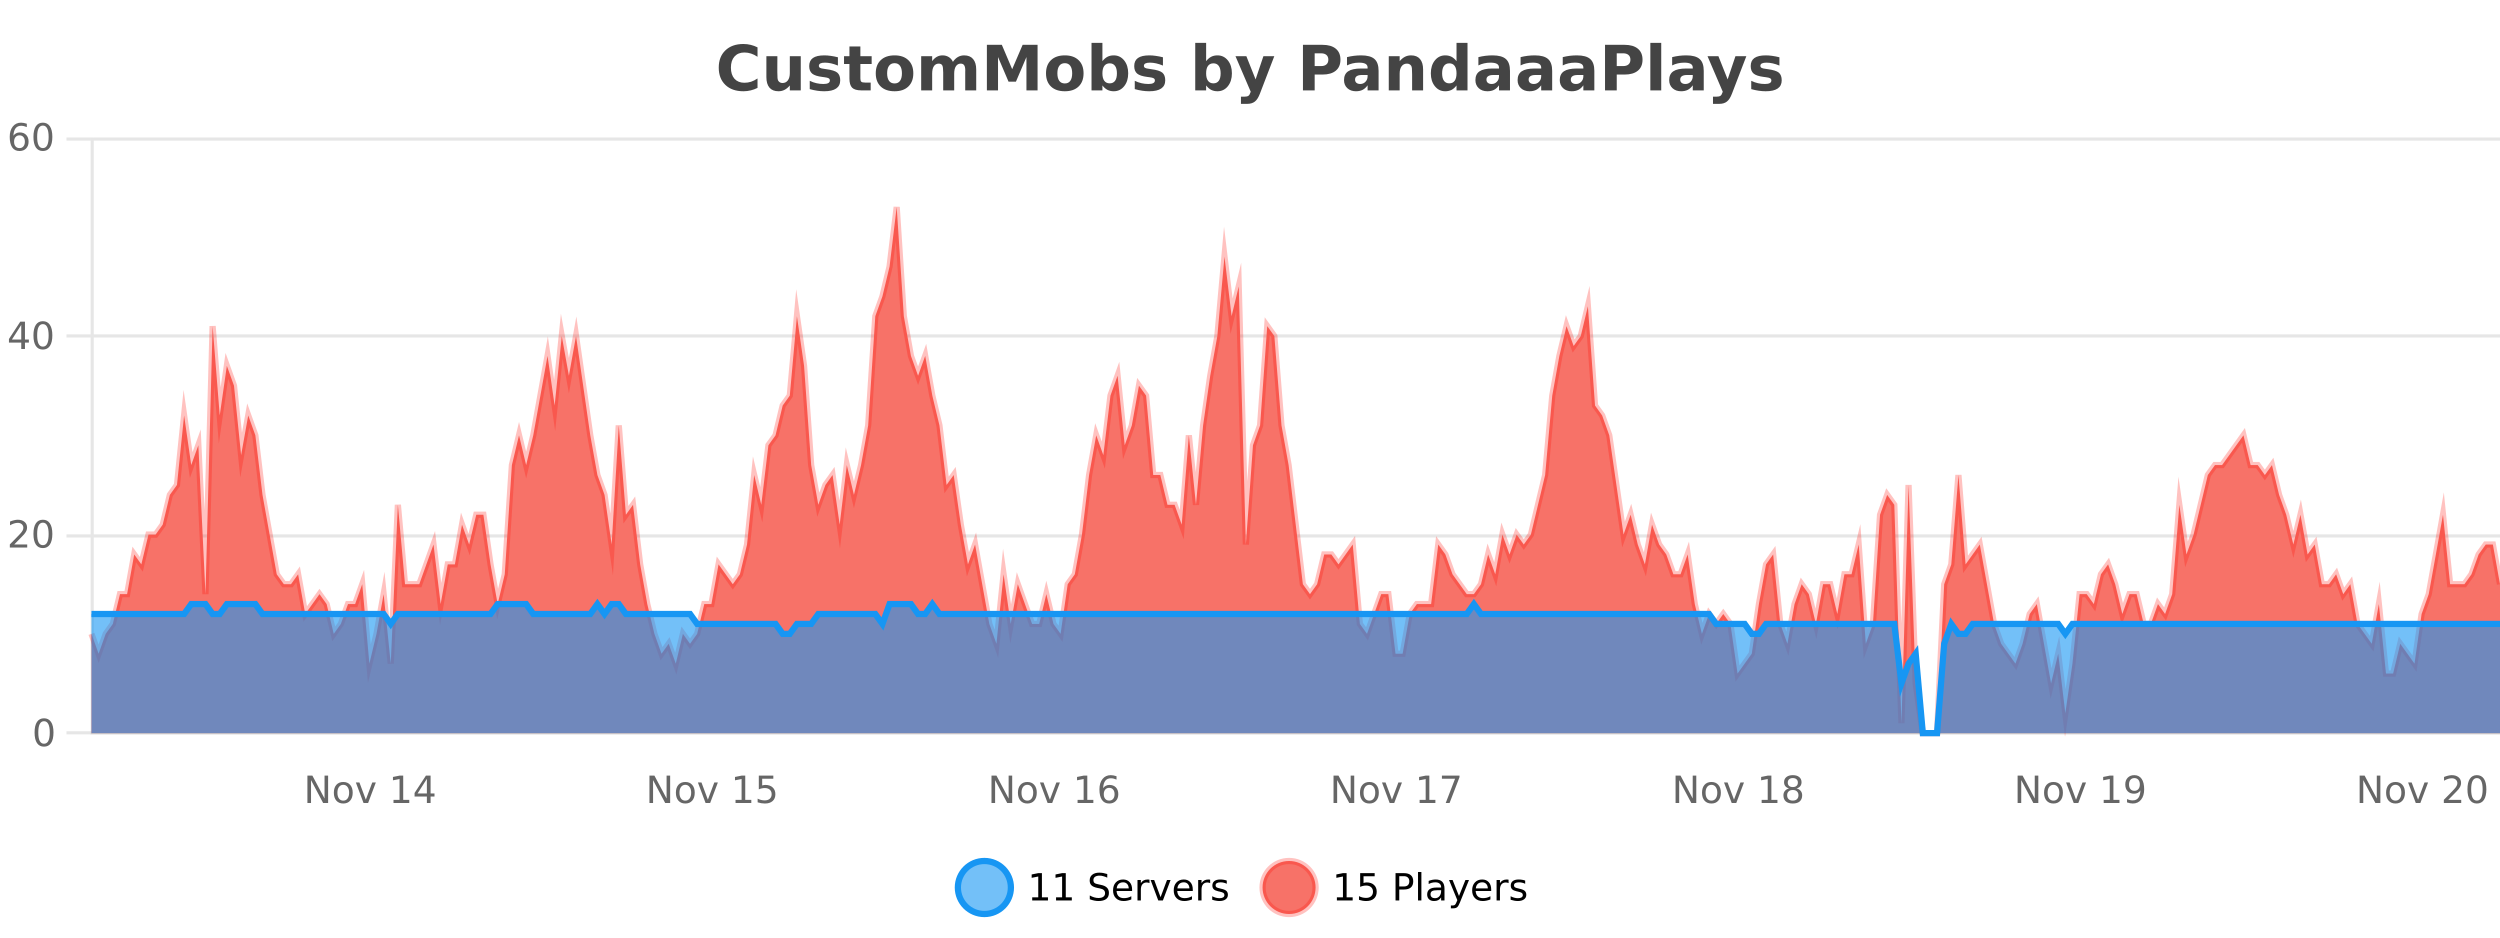 <?xml version="1.0" encoding="UTF-8"?>
<svg xmlns="http://www.w3.org/2000/svg" xmlns:xlink="http://www.w3.org/1999/xlink" width="800pt" height="300pt" viewBox="0 0 800 300" version="1.1">
<defs>
<clipPath id="clip1">
  <path d="M 278 263 L 352 263 L 352 300 L 278 300 Z M 278 263 "/>
</clipPath>
<clipPath id="clip2">
  <path d="M 375 263 L 450 263 L 450 300 L 375 300 Z M 375 263 "/>
</clipPath>
<clipPath id="clip3">
  <path d="M 29.27 66 L 800 66 L 800 234.602 L 29.27 234.602 Z M 29.27 66 "/>
</clipPath>
<clipPath id="clip4">
  <path d="M 28.27 43 L 800 43 L 800 235.602 L 28.27 235.602 Z M 28.27 43 "/>
</clipPath>
<clipPath id="clip5">
  <path d="M 29.27 193 L 800 193 L 800 234.602 L 29.27 234.602 Z M 29.27 193 "/>
</clipPath>
<clipPath id="clip6">
  <path d="M 28.27 165 L 800 165 L 800 235.602 L 28.27 235.602 Z M 28.27 165 "/>
</clipPath>
</defs>
<g id="surface132296">
<rect x="0" y="0" width="800" height="300" style="fill:rgb(100%,100%,100%);fill-opacity:1;stroke:none;"/>
<path style="fill:none;stroke-width:1;stroke-linecap:butt;stroke-linejoin:miter;stroke:rgb(0%,0%,0%);stroke-opacity:0.098;stroke-miterlimit:10;" d="M 30 234.5 L 800 234.5 "/>
<path style="fill:none;stroke-width:1;stroke-linecap:butt;stroke-linejoin:miter;stroke:rgb(0%,0%,0%);stroke-opacity:0.098;stroke-miterlimit:10;" d="M 21.27 234.5 L 29 234.5 "/>
<path style="fill:none;stroke-width:1;stroke-linecap:butt;stroke-linejoin:miter;stroke:rgb(0%,0%,0%);stroke-opacity:0.098;stroke-miterlimit:10;" d="M 30 171.5 L 800 171.5 "/>
<path style="fill:none;stroke-width:1;stroke-linecap:butt;stroke-linejoin:miter;stroke:rgb(0%,0%,0%);stroke-opacity:0.098;stroke-miterlimit:10;" d="M 21.27 171.5 L 29 171.5 "/>
<path style="fill:none;stroke-width:1;stroke-linecap:butt;stroke-linejoin:miter;stroke:rgb(0%,0%,0%);stroke-opacity:0.098;stroke-miterlimit:10;" d="M 30 107.5 L 800 107.5 "/>
<path style="fill:none;stroke-width:1;stroke-linecap:butt;stroke-linejoin:miter;stroke:rgb(0%,0%,0%);stroke-opacity:0.098;stroke-miterlimit:10;" d="M 21.27 107.5 L 29 107.5 "/>
<path style="fill:none;stroke-width:1;stroke-linecap:butt;stroke-linejoin:miter;stroke:rgb(0%,0%,0%);stroke-opacity:0.098;stroke-miterlimit:10;" d="M 30 44.5 L 800 44.5 "/>
<path style="fill:none;stroke-width:1;stroke-linecap:butt;stroke-linejoin:miter;stroke:rgb(0%,0%,0%);stroke-opacity:0.098;stroke-miterlimit:10;" d="M 21.27 44.5 L 29 44.5 "/>
<path style=" stroke:none;fill-rule:nonzero;fill:rgb(9.02%,58.824%,95.294%);fill-opacity:0.6;" d="M 323.488 284 C 323.488 288.688 319.688 292.484 315.004 292.484 C 310.316 292.484 306.52 288.688 306.52 284 C 306.52 279.312 310.316 275.516 315.004 275.516 C 319.688 275.516 323.488 279.312 323.488 284 Z M 323.488 284 "/>
<g clip-path="url(#clip1)" clip-rule="nonzero">
<path style="fill:none;stroke-width:2;stroke-linecap:butt;stroke-linejoin:miter;stroke:rgb(9.02%,58.824%,95.294%);stroke-opacity:1;stroke-miterlimit:10;" d="M 323.488 284 C 323.488 288.688 319.688 292.484 315.004 292.484 C 310.316 292.484 306.52 288.688 306.52 284 C 306.52 279.312 310.316 275.516 315.004 275.516 C 319.688 275.516 323.488 279.312 323.488 284 Z M 323.488 284 "/>
</g>
<path style=" stroke:none;fill-rule:nonzero;fill:rgb(0%,0%,0%);fill-opacity:1;" d="M 330.305 287.156 L 332.242 287.156 L 332.242 280.484 L 330.133 280.906 L 330.133 279.828 L 332.227 279.406 L 333.414 279.406 L 333.414 287.156 L 335.352 287.156 L 335.352 288.156 L 330.305 288.156 Z M 337.938 287.156 L 339.875 287.156 L 339.875 280.484 L 337.766 280.906 L 337.766 279.828 L 339.859 279.406 L 341.047 279.406 L 341.047 287.156 L 342.984 287.156 L 342.984 288.156 L 337.938 288.156 Z M 354.324 279.688 L 354.324 280.844 C 353.875 280.637 353.449 280.48 353.043 280.375 C 352.645 280.262 352.266 280.203 351.902 280.203 C 351.254 280.203 350.754 280.328 350.402 280.578 C 350.059 280.828 349.887 281.188 349.887 281.656 C 349.887 282.043 350 282.336 350.23 282.531 C 350.457 282.73 350.902 282.887 351.559 283 L 352.262 283.156 C 353.145 283.324 353.797 283.621 354.215 284.047 C 354.641 284.465 354.855 285.027 354.855 285.734 C 354.855 286.59 354.566 287.234 353.996 287.672 C 353.434 288.109 352.598 288.328 351.496 288.328 C 351.09 288.328 350.652 288.281 350.184 288.188 C 349.715 288.094 349.23 287.953 348.73 287.766 L 348.73 286.547 C 349.207 286.82 349.676 287.023 350.137 287.156 C 350.605 287.293 351.059 287.359 351.496 287.359 C 352.172 287.359 352.691 287.23 353.059 286.969 C 353.434 286.699 353.621 286.32 353.621 285.828 C 353.621 285.402 353.484 285.07 353.215 284.828 C 352.953 284.578 352.52 284.398 351.918 284.281 L 351.199 284.141 C 350.312 283.965 349.672 283.688 349.277 283.312 C 348.891 282.938 348.699 282.418 348.699 281.75 C 348.699 280.969 348.969 280.359 349.512 279.922 C 350.051 279.477 350.801 279.25 351.762 279.25 C 352.176 279.25 352.594 279.289 353.012 279.359 C 353.438 279.434 353.875 279.543 354.324 279.688 Z M 362.27 284.609 L 362.27 285.125 L 357.301 285.125 C 357.352 285.875 357.574 286.445 357.973 286.828 C 358.379 287.215 358.934 287.406 359.645 287.406 C 360.059 287.406 360.461 287.359 360.848 287.266 C 361.242 287.164 361.633 287.008 362.02 286.797 L 362.02 287.828 C 361.621 287.984 361.223 288.105 360.816 288.188 C 360.41 288.281 359.996 288.328 359.582 288.328 C 358.539 288.328 357.711 288.027 357.098 287.422 C 356.48 286.809 356.176 285.98 356.176 284.938 C 356.176 283.867 356.465 283.016 357.051 282.391 C 357.633 281.758 358.414 281.438 359.395 281.438 C 360.277 281.438 360.977 281.727 361.488 282.297 C 362.008 282.859 362.27 283.633 362.27 284.609 Z M 361.191 284.281 C 361.18 283.699 361.012 283.23 360.691 282.875 C 360.367 282.523 359.941 282.344 359.41 282.344 C 358.805 282.344 358.32 282.516 357.957 282.859 C 357.602 283.203 357.398 283.684 357.348 284.297 Z M 367.84 282.594 C 367.715 282.531 367.578 282.484 367.434 282.453 C 367.297 282.414 367.141 282.391 366.965 282.391 C 366.359 282.391 365.891 282.59 365.559 282.984 C 365.234 283.383 365.074 283.953 365.074 284.703 L 365.074 288.156 L 363.996 288.156 L 363.996 281.594 L 365.074 281.594 L 365.074 282.609 C 365.301 282.215 365.598 281.922 365.965 281.734 C 366.328 281.539 366.77 281.438 367.293 281.438 C 367.363 281.438 367.441 281.445 367.527 281.453 C 367.621 281.465 367.719 281.48 367.824 281.5 Z M 368.195 281.594 L 369.336 281.594 L 371.383 287.094 L 373.445 281.594 L 374.586 281.594 L 372.117 288.156 L 370.648 288.156 Z M 381.688 284.609 L 381.688 285.125 L 376.719 285.125 C 376.77 285.875 376.992 286.445 377.391 286.828 C 377.797 287.215 378.352 287.406 379.062 287.406 C 379.477 287.406 379.879 287.359 380.266 287.266 C 380.66 287.164 381.051 287.008 381.438 286.797 L 381.438 287.828 C 381.039 287.984 380.641 288.105 380.234 288.188 C 379.828 288.281 379.414 288.328 379 288.328 C 377.957 288.328 377.129 288.027 376.516 287.422 C 375.898 286.809 375.594 285.98 375.594 284.938 C 375.594 283.867 375.883 283.016 376.469 282.391 C 377.051 281.758 377.832 281.438 378.812 281.438 C 379.695 281.438 380.395 281.727 380.906 282.297 C 381.426 282.859 381.688 283.633 381.688 284.609 Z M 380.609 284.281 C 380.598 283.699 380.43 283.23 380.109 282.875 C 379.785 282.523 379.359 282.344 378.828 282.344 C 378.223 282.344 377.738 282.516 377.375 282.859 C 377.02 283.203 376.816 283.684 376.766 284.297 Z M 387.258 282.594 C 387.133 282.531 386.996 282.484 386.852 282.453 C 386.715 282.414 386.559 282.391 386.383 282.391 C 385.777 282.391 385.309 282.59 384.977 282.984 C 384.652 283.383 384.492 283.953 384.492 284.703 L 384.492 288.156 L 383.414 288.156 L 383.414 281.594 L 384.492 281.594 L 384.492 282.609 C 384.719 282.215 385.016 281.922 385.383 281.734 C 385.746 281.539 386.188 281.438 386.711 281.438 C 386.781 281.438 386.859 281.445 386.945 281.453 C 387.039 281.465 387.137 281.48 387.242 281.5 Z M 392.566 281.781 L 392.566 282.812 C 392.262 282.656 391.945 282.543 391.613 282.469 C 391.289 282.387 390.949 282.344 390.598 282.344 C 390.066 282.344 389.664 282.43 389.395 282.594 C 389.121 282.75 388.988 282.996 388.988 283.328 C 388.988 283.578 389.082 283.777 389.27 283.922 C 389.465 284.059 389.855 284.188 390.441 284.312 L 390.801 284.406 C 391.57 284.562 392.117 284.793 392.441 285.094 C 392.762 285.398 392.926 285.812 392.926 286.344 C 392.926 286.961 392.68 287.445 392.191 287.797 C 391.711 288.152 391.051 288.328 390.207 288.328 C 389.852 288.328 389.48 288.289 389.098 288.219 C 388.723 288.156 388.324 288.059 387.91 287.922 L 387.91 286.797 C 388.305 287.008 388.695 287.164 389.082 287.266 C 389.465 287.371 389.852 287.422 390.238 287.422 C 390.738 287.422 391.121 287.34 391.395 287.172 C 391.676 286.996 391.816 286.746 391.816 286.422 C 391.816 286.133 391.715 285.906 391.52 285.75 C 391.32 285.594 390.887 285.445 390.223 285.297 L 389.848 285.219 C 389.18 285.074 388.695 284.855 388.395 284.562 C 388.102 284.273 387.957 283.875 387.957 283.375 C 387.957 282.75 388.176 282.273 388.613 281.938 C 389.051 281.605 389.668 281.438 390.473 281.438 C 390.867 281.438 391.242 281.469 391.598 281.531 C 391.949 281.586 392.273 281.668 392.566 281.781 Z M 325.004 277.016 "/>
<path style=" stroke:none;fill-rule:nonzero;fill:rgb(96.863%,44.706%,40.784%);fill-opacity:1;" d="M 420.988 284 C 420.988 288.688 417.191 292.484 412.504 292.484 C 407.82 292.484 404.02 288.688 404.02 284 C 404.02 279.312 407.82 275.516 412.504 275.516 C 417.191 275.516 420.988 279.312 420.988 284 Z M 420.988 284 "/>
<g clip-path="url(#clip2)" clip-rule="nonzero">
<path style="fill:none;stroke-width:2;stroke-linecap:butt;stroke-linejoin:miter;stroke:rgb(100%,4.706%,0%);stroke-opacity:0.247;stroke-miterlimit:10;" d="M 420.988 284 C 420.988 288.688 417.191 292.484 412.504 292.484 C 407.82 292.484 404.02 288.688 404.02 284 C 404.02 279.312 407.82 275.516 412.504 275.516 C 417.191 275.516 420.988 279.312 420.988 284 Z M 420.988 284 "/>
</g>
<path style=" stroke:none;fill-rule:nonzero;fill:rgb(0%,0%,0%);fill-opacity:1;" d="M 427.805 287.156 L 429.742 287.156 L 429.742 280.484 L 427.633 280.906 L 427.633 279.828 L 429.727 279.406 L 430.914 279.406 L 430.914 287.156 L 432.852 287.156 L 432.852 288.156 L 427.805 288.156 Z M 435.25 279.406 L 439.891 279.406 L 439.891 280.406 L 436.328 280.406 L 436.328 282.547 C 436.504 282.484 436.676 282.445 436.844 282.422 C 437.02 282.391 437.191 282.375 437.359 282.375 C 438.336 282.375 439.113 282.648 439.688 283.188 C 440.258 283.719 440.547 284.438 440.547 285.344 C 440.547 286.293 440.25 287.027 439.656 287.547 C 439.07 288.07 438.25 288.328 437.188 288.328 C 436.812 288.328 436.43 288.297 436.047 288.234 C 435.672 288.172 435.281 288.078 434.875 287.953 L 434.875 286.766 C 435.227 286.953 435.594 287.094 435.969 287.188 C 436.344 287.281 436.738 287.328 437.156 287.328 C 437.832 287.328 438.367 287.152 438.766 286.797 C 439.16 286.445 439.359 285.961 439.359 285.344 C 439.359 284.742 439.16 284.262 438.766 283.906 C 438.367 283.555 437.832 283.375 437.156 283.375 C 436.844 283.375 436.523 283.414 436.203 283.484 C 435.891 283.547 435.57 283.652 435.25 283.797 Z M 447.762 280.375 L 447.762 283.672 L 449.246 283.672 C 449.797 283.672 450.223 283.531 450.527 283.25 C 450.828 282.961 450.98 282.547 450.98 282.016 C 450.98 281.496 450.828 281.094 450.527 280.812 C 450.223 280.523 449.797 280.375 449.246 280.375 Z M 446.574 279.406 L 449.246 279.406 C 450.234 279.406 450.98 279.633 451.48 280.078 C 451.98 280.516 452.23 281.164 452.23 282.016 C 452.23 282.883 451.98 283.539 451.48 283.984 C 450.98 284.422 450.234 284.641 449.246 284.641 L 447.762 284.641 L 447.762 288.156 L 446.574 288.156 Z M 453.766 279.031 L 454.844 279.031 L 454.844 288.156 L 453.766 288.156 Z M 460.082 284.859 C 459.215 284.859 458.613 284.961 458.27 285.156 C 457.934 285.355 457.77 285.695 457.77 286.172 C 457.77 286.559 457.895 286.867 458.145 287.094 C 458.402 287.312 458.746 287.422 459.176 287.422 C 459.777 287.422 460.258 287.215 460.613 286.797 C 460.977 286.371 461.16 285.805 461.16 285.094 L 461.16 284.859 Z M 462.238 284.406 L 462.238 288.156 L 461.16 288.156 L 461.16 287.156 C 460.91 287.555 460.602 287.852 460.238 288.047 C 459.871 288.234 459.426 288.328 458.895 288.328 C 458.215 288.328 457.68 288.141 457.285 287.766 C 456.887 287.383 456.691 286.875 456.691 286.25 C 456.691 285.512 456.934 284.953 457.426 284.578 C 457.926 284.203 458.664 284.016 459.645 284.016 L 461.16 284.016 L 461.16 283.906 C 461.16 283.406 460.992 283.023 460.66 282.75 C 460.336 282.48 459.883 282.344 459.301 282.344 C 458.926 282.344 458.555 282.391 458.191 282.484 C 457.836 282.578 457.496 282.715 457.176 282.891 L 457.176 281.891 C 457.57 281.734 457.949 281.621 458.316 281.547 C 458.691 281.477 459.055 281.438 459.41 281.438 C 460.355 281.438 461.066 281.684 461.535 282.172 C 462.004 282.664 462.238 283.406 462.238 284.406 Z M 467.188 288.766 C 466.883 289.547 466.586 290.055 466.297 290.297 C 466.004 290.535 465.617 290.656 465.141 290.656 L 464.281 290.656 L 464.281 289.75 L 464.906 289.75 C 465.207 289.75 465.438 289.676 465.594 289.531 C 465.758 289.395 465.941 289.066 466.141 288.547 L 466.344 288.047 L 463.688 281.594 L 464.828 281.594 L 466.875 286.719 L 468.938 281.594 L 470.078 281.594 Z M 477.18 284.609 L 477.18 285.125 L 472.211 285.125 C 472.262 285.875 472.484 286.445 472.883 286.828 C 473.289 287.215 473.844 287.406 474.555 287.406 C 474.969 287.406 475.371 287.359 475.758 287.266 C 476.152 287.164 476.543 287.008 476.93 286.797 L 476.93 287.828 C 476.531 287.984 476.133 288.105 475.727 288.188 C 475.32 288.281 474.906 288.328 474.492 288.328 C 473.449 288.328 472.621 288.027 472.008 287.422 C 471.391 286.809 471.086 285.98 471.086 284.938 C 471.086 283.867 471.375 283.016 471.961 282.391 C 472.543 281.758 473.324 281.438 474.305 281.438 C 475.188 281.438 475.887 281.727 476.398 282.297 C 476.918 282.859 477.18 283.633 477.18 284.609 Z M 476.102 284.281 C 476.09 283.699 475.922 283.23 475.602 282.875 C 475.277 282.523 474.852 282.344 474.32 282.344 C 473.715 282.344 473.23 282.516 472.867 282.859 C 472.512 283.203 472.309 283.684 472.258 284.297 Z M 482.75 282.594 C 482.625 282.531 482.488 282.484 482.344 282.453 C 482.207 282.414 482.051 282.391 481.875 282.391 C 481.27 282.391 480.801 282.59 480.469 282.984 C 480.145 283.383 479.984 283.953 479.984 284.703 L 479.984 288.156 L 478.906 288.156 L 478.906 281.594 L 479.984 281.594 L 479.984 282.609 C 480.211 282.215 480.508 281.922 480.875 281.734 C 481.238 281.539 481.68 281.438 482.203 281.438 C 482.273 281.438 482.352 281.445 482.438 281.453 C 482.531 281.465 482.629 281.48 482.734 281.5 Z M 488.055 281.781 L 488.055 282.812 C 487.75 282.656 487.434 282.543 487.102 282.469 C 486.777 282.387 486.438 282.344 486.086 282.344 C 485.555 282.344 485.152 282.43 484.883 282.594 C 484.609 282.75 484.477 282.996 484.477 283.328 C 484.477 283.578 484.57 283.777 484.758 283.922 C 484.953 284.059 485.344 284.188 485.93 284.312 L 486.289 284.406 C 487.059 284.562 487.605 284.793 487.93 285.094 C 488.25 285.398 488.414 285.812 488.414 286.344 C 488.414 286.961 488.168 287.445 487.68 287.797 C 487.199 288.152 486.539 288.328 485.695 288.328 C 485.34 288.328 484.969 288.289 484.586 288.219 C 484.211 288.156 483.812 288.059 483.398 287.922 L 483.398 286.797 C 483.793 287.008 484.184 287.164 484.57 287.266 C 484.953 287.371 485.34 287.422 485.727 287.422 C 486.227 287.422 486.609 287.34 486.883 287.172 C 487.164 286.996 487.305 286.746 487.305 286.422 C 487.305 286.133 487.203 285.906 487.008 285.75 C 486.809 285.594 486.375 285.445 485.711 285.297 L 485.336 285.219 C 484.668 285.074 484.184 284.855 483.883 284.562 C 483.59 284.273 483.445 283.875 483.445 283.375 C 483.445 282.75 483.664 282.273 484.102 281.938 C 484.539 281.605 485.156 281.438 485.961 281.438 C 486.355 281.438 486.73 281.469 487.086 281.531 C 487.438 281.586 487.762 281.668 488.055 281.781 Z M 422.504 277.016 "/>
<path style=" stroke:none;fill-rule:nonzero;fill:rgb(26.667%,26.667%,26.667%);fill-opacity:1;" d="M 242.406 28.125 C 241.707 28.48 240.984 28.746 240.234 28.922 C 239.492 29.109 238.711 29.203 237.891 29.203 C 235.461 29.203 233.539 28.527 232.125 27.172 C 230.707 25.809 230 23.965 230 21.641 C 230 19.32 230.707 17.48 232.125 16.125 C 233.539 14.762 235.461 14.078 237.891 14.078 C 238.711 14.078 239.492 14.172 240.234 14.359 C 240.984 14.539 241.707 14.805 242.406 15.156 L 242.406 18.172 C 241.707 17.703 241.02 17.359 240.344 17.141 C 239.664 16.914 238.953 16.797 238.203 16.797 C 236.859 16.797 235.801 17.23 235.031 18.094 C 234.27 18.949 233.891 20.133 233.891 21.641 C 233.891 23.152 234.27 24.34 235.031 25.203 C 235.801 26.059 236.859 26.484 238.203 26.484 C 238.953 26.484 239.664 26.375 240.344 26.156 C 241.02 25.93 241.707 25.578 242.406 25.109 Z M 245.242 24.656 L 245.242 17.984 L 248.758 17.984 L 248.758 19.078 C 248.758 19.672 248.75 20.418 248.742 21.312 C 248.742 22.211 248.742 22.805 248.742 23.094 C 248.742 23.98 248.762 24.617 248.805 25 C 248.855 25.387 248.934 25.668 249.039 25.844 C 249.184 26.074 249.371 26.25 249.602 26.375 C 249.828 26.5 250.094 26.562 250.398 26.562 C 251.125 26.562 251.699 26.281 252.117 25.719 C 252.531 25.156 252.742 24.383 252.742 23.391 L 252.742 17.984 L 256.242 17.984 L 256.242 28.922 L 252.742 28.922 L 252.742 27.344 C 252.211 27.98 251.648 28.449 251.055 28.75 C 250.469 29.051 249.824 29.203 249.117 29.203 C 247.855 29.203 246.891 28.82 246.227 28.047 C 245.57 27.266 245.242 26.137 245.242 24.656 Z M 268.133 18.328 L 268.133 20.984 C 267.391 20.672 266.672 20.438 265.977 20.281 C 265.277 20.125 264.617 20.047 263.992 20.047 C 263.336 20.047 262.844 20.133 262.523 20.297 C 262.199 20.465 262.039 20.719 262.039 21.062 C 262.039 21.344 262.156 21.559 262.398 21.703 C 262.648 21.852 263.086 21.961 263.711 22.031 L 264.336 22.125 C 266.125 22.355 267.328 22.73 267.945 23.25 C 268.559 23.773 268.867 24.59 268.867 25.703 C 268.867 26.871 268.434 27.746 267.57 28.328 C 266.715 28.914 265.438 29.203 263.742 29.203 C 263.012 29.203 262.262 29.145 261.492 29.031 C 260.719 28.918 259.93 28.746 259.117 28.516 L 259.117 25.859 C 259.812 26.203 260.527 26.461 261.258 26.625 C 261.984 26.793 262.73 26.875 263.492 26.875 C 264.18 26.875 264.695 26.781 265.039 26.594 C 265.383 26.406 265.555 26.125 265.555 25.75 C 265.555 25.438 265.434 25.211 265.195 25.062 C 264.953 24.906 264.48 24.789 263.773 24.703 L 263.164 24.625 C 261.602 24.43 260.508 24.07 259.883 23.547 C 259.258 23.016 258.945 22.215 258.945 21.141 C 258.945 19.984 259.34 19.125 260.133 18.562 C 260.934 18 262.152 17.719 263.789 17.719 C 264.434 17.719 265.109 17.773 265.82 17.875 C 266.527 17.969 267.297 18.121 268.133 18.328 Z M 275.32 14.875 L 275.32 17.984 L 278.93 17.984 L 278.93 20.484 L 275.32 20.484 L 275.32 25.125 C 275.32 25.637 275.418 25.98 275.617 26.156 C 275.824 26.336 276.227 26.422 276.82 26.422 L 278.617 26.422 L 278.617 28.922 L 275.617 28.922 C 274.242 28.922 273.262 28.637 272.68 28.062 C 272.105 27.48 271.82 26.5 271.82 25.125 L 271.82 20.484 L 270.086 20.484 L 270.086 17.984 L 271.82 17.984 L 271.82 14.875 Z M 286.273 20.219 C 285.492 20.219 284.898 20.5 284.492 21.062 C 284.086 21.617 283.883 22.418 283.883 23.469 C 283.883 24.512 284.086 25.312 284.492 25.875 C 284.898 26.43 285.492 26.703 286.273 26.703 C 287.031 26.703 287.609 26.43 288.008 25.875 C 288.414 25.312 288.617 24.512 288.617 23.469 C 288.617 22.418 288.414 21.617 288.008 21.062 C 287.609 20.5 287.031 20.219 286.273 20.219 Z M 286.273 17.719 C 288.148 17.719 289.609 18.23 290.664 19.25 C 291.727 20.262 292.258 21.668 292.258 23.469 C 292.258 25.262 291.727 26.668 290.664 27.688 C 289.609 28.699 288.148 29.203 286.273 29.203 C 284.375 29.203 282.898 28.699 281.836 27.688 C 280.773 26.668 280.242 25.262 280.242 23.469 C 280.242 21.668 280.773 20.262 281.836 19.25 C 282.898 18.23 284.375 17.719 286.273 17.719 Z M 304.934 19.797 C 305.379 19.121 305.906 18.605 306.512 18.25 C 307.125 17.898 307.797 17.719 308.527 17.719 C 309.777 17.719 310.73 18.109 311.387 18.891 C 312.051 19.664 312.387 20.789 312.387 22.266 L 312.387 28.922 L 308.871 28.922 L 308.871 23.219 C 308.871 23.137 308.871 23.047 308.871 22.953 C 308.879 22.859 308.887 22.73 308.887 22.562 C 308.887 21.793 308.77 21.234 308.543 20.891 C 308.312 20.539 307.941 20.359 307.434 20.359 C 306.777 20.359 306.266 20.637 305.902 21.188 C 305.535 21.73 305.348 22.516 305.34 23.547 L 305.34 28.922 L 301.824 28.922 L 301.824 23.219 C 301.824 22.012 301.719 21.234 301.512 20.891 C 301.301 20.539 300.934 20.359 300.402 20.359 C 299.723 20.359 299.203 20.637 298.84 21.188 C 298.473 21.73 298.293 22.516 298.293 23.547 L 298.293 28.922 L 294.777 28.922 L 294.777 17.984 L 298.293 17.984 L 298.293 19.578 C 298.73 18.965 299.223 18.5 299.777 18.188 C 300.328 17.875 300.941 17.719 301.621 17.719 C 302.371 17.719 303.035 17.902 303.621 18.266 C 304.203 18.633 304.641 19.141 304.934 19.797 Z M 315.805 14.344 L 320.586 14.344 L 323.898 22.141 L 327.242 14.344 L 332.023 14.344 L 332.023 28.922 L 328.461 28.922 L 328.461 18.25 L 325.102 26.125 L 322.727 26.125 L 319.367 18.25 L 319.367 28.922 L 315.805 28.922 Z M 340.754 20.219 C 339.973 20.219 339.379 20.5 338.973 21.062 C 338.566 21.617 338.363 22.418 338.363 23.469 C 338.363 24.512 338.566 25.312 338.973 25.875 C 339.379 26.43 339.973 26.703 340.754 26.703 C 341.512 26.703 342.09 26.43 342.488 25.875 C 342.895 25.312 343.098 24.512 343.098 23.469 C 343.098 22.418 342.895 21.617 342.488 21.062 C 342.09 20.5 341.512 20.219 340.754 20.219 Z M 340.754 17.719 C 342.629 17.719 344.09 18.23 345.145 19.25 C 346.207 20.262 346.738 21.668 346.738 23.469 C 346.738 25.262 346.207 26.668 345.145 27.688 C 344.09 28.699 342.629 29.203 340.754 29.203 C 338.855 29.203 337.379 28.699 336.316 27.688 C 335.254 26.668 334.723 25.262 334.723 23.469 C 334.723 21.668 335.254 20.262 336.316 19.25 C 337.379 18.23 338.855 17.719 340.754 17.719 Z M 355.102 26.672 C 355.852 26.672 356.422 26.402 356.82 25.859 C 357.215 25.309 357.414 24.512 357.414 23.469 C 357.414 22.43 357.215 21.637 356.82 21.094 C 356.422 20.543 355.852 20.266 355.102 20.266 C 354.352 20.266 353.773 20.543 353.367 21.094 C 352.969 21.637 352.773 22.43 352.773 23.469 C 352.773 24.5 352.969 25.293 353.367 25.844 C 353.773 26.398 354.352 26.672 355.102 26.672 Z M 352.773 19.578 C 353.262 18.945 353.797 18.477 354.383 18.172 C 354.965 17.871 355.637 17.719 356.398 17.719 C 357.75 17.719 358.859 18.258 359.727 19.328 C 360.59 20.402 361.023 21.781 361.023 23.469 C 361.023 25.148 360.59 26.523 359.727 27.594 C 358.859 28.668 357.75 29.203 356.398 29.203 C 355.637 29.203 354.965 29.051 354.383 28.75 C 353.797 28.449 353.262 27.98 352.773 27.344 L 352.773 28.922 L 349.289 28.922 L 349.289 13.719 L 352.773 13.719 Z M 372.141 18.328 L 372.141 20.984 C 371.398 20.672 370.68 20.438 369.984 20.281 C 369.285 20.125 368.625 20.047 368 20.047 C 367.344 20.047 366.852 20.133 366.531 20.297 C 366.207 20.465 366.047 20.719 366.047 21.062 C 366.047 21.344 366.164 21.559 366.406 21.703 C 366.656 21.852 367.094 21.961 367.719 22.031 L 368.344 22.125 C 370.133 22.355 371.336 22.73 371.953 23.25 C 372.566 23.773 372.875 24.59 372.875 25.703 C 372.875 26.871 372.441 27.746 371.578 28.328 C 370.723 28.914 369.445 29.203 367.75 29.203 C 367.02 29.203 366.27 29.145 365.5 29.031 C 364.727 28.918 363.938 28.746 363.125 28.516 L 363.125 25.859 C 363.82 26.203 364.535 26.461 365.266 26.625 C 365.992 26.793 366.738 26.875 367.5 26.875 C 368.188 26.875 368.703 26.781 369.047 26.594 C 369.391 26.406 369.562 26.125 369.562 25.75 C 369.562 25.438 369.441 25.211 369.203 25.062 C 368.961 24.906 368.488 24.789 367.781 24.703 L 367.172 24.625 C 365.609 24.43 364.516 24.07 363.891 23.547 C 363.266 23.016 362.953 22.215 362.953 21.141 C 362.953 19.984 363.348 19.125 364.141 18.562 C 364.941 18 366.16 17.719 367.797 17.719 C 368.441 17.719 369.117 17.773 369.828 17.875 C 370.535 17.969 371.305 18.121 372.141 18.328 Z M 388.289 26.672 C 389.039 26.672 389.609 26.402 390.008 25.859 C 390.402 25.309 390.602 24.512 390.602 23.469 C 390.602 22.43 390.402 21.637 390.008 21.094 C 389.609 20.543 389.039 20.266 388.289 20.266 C 387.539 20.266 386.961 20.543 386.555 21.094 C 386.156 21.637 385.961 22.43 385.961 23.469 C 385.961 24.5 386.156 25.293 386.555 25.844 C 386.961 26.398 387.539 26.672 388.289 26.672 Z M 385.961 19.578 C 386.449 18.945 386.984 18.477 387.57 18.172 C 388.152 17.871 388.824 17.719 389.586 17.719 C 390.938 17.719 392.047 18.258 392.914 19.328 C 393.777 20.402 394.211 21.781 394.211 23.469 C 394.211 25.148 393.777 26.523 392.914 27.594 C 392.047 28.668 390.938 29.203 389.586 29.203 C 388.824 29.203 388.152 29.051 387.57 28.75 C 386.984 28.449 386.449 27.98 385.961 27.344 L 385.961 28.922 L 382.477 28.922 L 382.477 13.719 L 385.961 13.719 Z M 395.352 17.984 L 398.836 17.984 L 401.789 25.406 L 404.289 17.984 L 407.773 17.984 L 403.18 29.953 C 402.719 31.172 402.18 32.02 401.555 32.5 C 400.938 32.988 400.133 33.234 399.133 33.234 L 397.102 33.234 L 397.102 30.938 L 398.195 30.938 C 398.789 30.938 399.219 30.844 399.492 30.656 C 399.762 30.469 399.969 30.129 400.117 29.641 L 400.227 29.344 Z M 416.945 14.344 L 423.18 14.344 C 425.031 14.344 426.453 14.758 427.445 15.578 C 428.445 16.402 428.945 17.574 428.945 19.094 C 428.945 20.625 428.445 21.805 427.445 22.625 C 426.453 23.449 425.031 23.859 423.18 23.859 L 420.695 23.859 L 420.695 28.922 L 416.945 28.922 Z M 420.695 17.062 L 420.695 21.141 L 422.773 21.141 C 423.5 21.141 424.062 20.965 424.461 20.609 C 424.867 20.258 425.07 19.75 425.07 19.094 C 425.07 18.449 424.867 17.949 424.461 17.594 C 424.062 17.242 423.5 17.062 422.773 17.062 Z M 435.805 24 C 435.074 24 434.527 24.125 434.164 24.375 C 433.797 24.617 433.617 24.98 433.617 25.469 C 433.617 25.906 433.762 26.25 434.055 26.5 C 434.355 26.75 434.766 26.875 435.289 26.875 C 435.945 26.875 436.496 26.641 436.945 26.172 C 437.402 25.703 437.633 25.117 437.633 24.406 L 437.633 24 Z M 441.148 22.688 L 441.148 28.922 L 437.633 28.922 L 437.633 27.297 C 437.164 27.965 436.633 28.449 436.039 28.75 C 435.453 29.051 434.742 29.203 433.898 29.203 C 432.773 29.203 431.855 28.875 431.148 28.219 C 430.438 27.555 430.086 26.695 430.086 25.641 C 430.086 24.359 430.523 23.422 431.398 22.828 C 432.281 22.227 433.672 21.922 435.57 21.922 L 437.633 21.922 L 437.633 21.641 C 437.633 21.09 437.414 20.688 436.977 20.438 C 436.539 20.18 435.855 20.047 434.93 20.047 C 434.18 20.047 433.48 20.125 432.836 20.281 C 432.188 20.43 431.59 20.648 431.039 20.938 L 431.039 18.281 C 431.789 18.094 432.539 17.953 433.289 17.859 C 434.047 17.766 434.809 17.719 435.57 17.719 C 437.539 17.719 438.961 18.109 439.836 18.891 C 440.711 19.664 441.148 20.93 441.148 22.688 Z M 455.391 22.266 L 455.391 28.922 L 451.875 28.922 L 451.875 23.828 C 451.875 22.883 451.852 22.23 451.812 21.875 C 451.77 21.512 451.695 21.246 451.594 21.078 C 451.457 20.852 451.27 20.672 451.031 20.547 C 450.801 20.422 450.535 20.359 450.234 20.359 C 449.504 20.359 448.93 20.641 448.516 21.203 C 448.098 21.766 447.891 22.547 447.891 23.547 L 447.891 28.922 L 444.406 28.922 L 444.406 17.984 L 447.891 17.984 L 447.891 19.578 C 448.422 18.945 448.984 18.477 449.578 18.172 C 450.172 17.871 450.82 17.719 451.531 17.719 C 452.801 17.719 453.758 18.109 454.406 18.891 C 455.062 19.664 455.391 20.789 455.391 22.266 Z M 466.086 19.578 L 466.086 13.719 L 469.602 13.719 L 469.602 28.922 L 466.086 28.922 L 466.086 27.344 C 465.605 27.992 465.074 28.465 464.492 28.766 C 463.906 29.055 463.234 29.203 462.477 29.203 C 461.133 29.203 460.027 28.668 459.164 27.594 C 458.297 26.523 457.867 25.148 457.867 23.469 C 457.867 21.781 458.297 20.402 459.164 19.328 C 460.027 18.258 461.133 17.719 462.477 17.719 C 463.234 17.719 463.906 17.871 464.492 18.172 C 465.074 18.477 465.605 18.945 466.086 19.578 Z M 463.773 26.672 C 464.523 26.672 465.094 26.402 465.492 25.859 C 465.887 25.309 466.086 24.512 466.086 23.469 C 466.086 22.43 465.887 21.637 465.492 21.094 C 465.094 20.543 464.523 20.266 463.773 20.266 C 463.031 20.266 462.465 20.543 462.07 21.094 C 461.672 21.637 461.477 22.43 461.477 23.469 C 461.477 24.512 461.672 25.309 462.07 25.859 C 462.465 26.402 463.031 26.672 463.773 26.672 Z M 477.852 24 C 477.121 24 476.574 24.125 476.211 24.375 C 475.844 24.617 475.664 24.98 475.664 25.469 C 475.664 25.906 475.809 26.25 476.102 26.5 C 476.402 26.75 476.812 26.875 477.336 26.875 C 477.992 26.875 478.543 26.641 478.992 26.172 C 479.449 25.703 479.68 25.117 479.68 24.406 L 479.68 24 Z M 483.195 22.688 L 483.195 28.922 L 479.68 28.922 L 479.68 27.297 C 479.211 27.965 478.68 28.449 478.086 28.75 C 477.5 29.051 476.789 29.203 475.945 29.203 C 474.82 29.203 473.902 28.875 473.195 28.219 C 472.484 27.555 472.133 26.695 472.133 25.641 C 472.133 24.359 472.57 23.422 473.445 22.828 C 474.328 22.227 475.719 21.922 477.617 21.922 L 479.68 21.922 L 479.68 21.641 C 479.68 21.09 479.461 20.688 479.023 20.438 C 478.586 20.18 477.902 20.047 476.977 20.047 C 476.227 20.047 475.527 20.125 474.883 20.281 C 474.234 20.43 473.637 20.648 473.086 20.938 L 473.086 18.281 C 473.836 18.094 474.586 17.953 475.336 17.859 C 476.094 17.766 476.855 17.719 477.617 17.719 C 479.586 17.719 481.008 18.109 481.883 18.891 C 482.758 19.664 483.195 20.93 483.195 22.688 Z M 491.352 24 C 490.621 24 490.074 24.125 489.711 24.375 C 489.344 24.617 489.164 24.98 489.164 25.469 C 489.164 25.906 489.309 26.25 489.602 26.5 C 489.902 26.75 490.312 26.875 490.836 26.875 C 491.492 26.875 492.043 26.641 492.492 26.172 C 492.949 25.703 493.18 25.117 493.18 24.406 L 493.18 24 Z M 496.695 22.688 L 496.695 28.922 L 493.18 28.922 L 493.18 27.297 C 492.711 27.965 492.18 28.449 491.586 28.75 C 491 29.051 490.289 29.203 489.445 29.203 C 488.32 29.203 487.402 28.875 486.695 28.219 C 485.984 27.555 485.633 26.695 485.633 25.641 C 485.633 24.359 486.07 23.422 486.945 22.828 C 487.828 22.227 489.219 21.922 491.117 21.922 L 493.18 21.922 L 493.18 21.641 C 493.18 21.09 492.961 20.688 492.523 20.438 C 492.086 20.18 491.402 20.047 490.477 20.047 C 489.727 20.047 489.027 20.125 488.383 20.281 C 487.734 20.43 487.137 20.648 486.586 20.938 L 486.586 18.281 C 487.336 18.094 488.086 17.953 488.836 17.859 C 489.594 17.766 490.355 17.719 491.117 17.719 C 493.086 17.719 494.508 18.109 495.383 18.891 C 496.258 19.664 496.695 20.93 496.695 22.688 Z M 504.844 24 C 504.113 24 503.566 24.125 503.203 24.375 C 502.836 24.617 502.656 24.98 502.656 25.469 C 502.656 25.906 502.801 26.25 503.094 26.5 C 503.395 26.75 503.805 26.875 504.328 26.875 C 504.984 26.875 505.535 26.641 505.984 26.172 C 506.441 25.703 506.672 25.117 506.672 24.406 L 506.672 24 Z M 510.188 22.688 L 510.188 28.922 L 506.672 28.922 L 506.672 27.297 C 506.203 27.965 505.672 28.449 505.078 28.75 C 504.492 29.051 503.781 29.203 502.938 29.203 C 501.812 29.203 500.895 28.875 500.188 28.219 C 499.477 27.555 499.125 26.695 499.125 25.641 C 499.125 24.359 499.562 23.422 500.438 22.828 C 501.32 22.227 502.711 21.922 504.609 21.922 L 506.672 21.922 L 506.672 21.641 C 506.672 21.09 506.453 20.688 506.016 20.438 C 505.578 20.18 504.895 20.047 503.969 20.047 C 503.219 20.047 502.52 20.125 501.875 20.281 C 501.227 20.43 500.629 20.648 500.078 20.938 L 500.078 18.281 C 500.828 18.094 501.578 17.953 502.328 17.859 C 503.086 17.766 503.848 17.719 504.609 17.719 C 506.578 17.719 508 18.109 508.875 18.891 C 509.75 19.664 510.188 20.93 510.188 22.688 Z M 513.609 14.344 L 519.844 14.344 C 521.695 14.344 523.117 14.758 524.109 15.578 C 525.109 16.402 525.609 17.574 525.609 19.094 C 525.609 20.625 525.109 21.805 524.109 22.625 C 523.117 23.449 521.695 23.859 519.844 23.859 L 517.359 23.859 L 517.359 28.922 L 513.609 28.922 Z M 517.359 17.062 L 517.359 21.141 L 519.438 21.141 C 520.164 21.141 520.727 20.965 521.125 20.609 C 521.531 20.258 521.734 19.75 521.734 19.094 C 521.734 18.449 521.531 17.949 521.125 17.594 C 520.727 17.242 520.164 17.062 519.438 17.062 Z M 528.109 13.719 L 531.594 13.719 L 531.594 28.922 L 528.109 28.922 Z M 539.855 24 C 539.125 24 538.578 24.125 538.215 24.375 C 537.848 24.617 537.668 24.98 537.668 25.469 C 537.668 25.906 537.812 26.25 538.105 26.5 C 538.406 26.75 538.816 26.875 539.34 26.875 C 539.996 26.875 540.547 26.641 540.996 26.172 C 541.453 25.703 541.684 25.117 541.684 24.406 L 541.684 24 Z M 545.199 22.688 L 545.199 28.922 L 541.684 28.922 L 541.684 27.297 C 541.215 27.965 540.684 28.449 540.09 28.75 C 539.504 29.051 538.793 29.203 537.949 29.203 C 536.824 29.203 535.906 28.875 535.199 28.219 C 534.488 27.555 534.137 26.695 534.137 25.641 C 534.137 24.359 534.574 23.422 535.449 22.828 C 536.332 22.227 537.723 21.922 539.621 21.922 L 541.684 21.922 L 541.684 21.641 C 541.684 21.09 541.465 20.688 541.027 20.438 C 540.59 20.18 539.906 20.047 538.98 20.047 C 538.23 20.047 537.531 20.125 536.887 20.281 C 536.238 20.43 535.641 20.648 535.09 20.938 L 535.09 18.281 C 535.84 18.094 536.59 17.953 537.34 17.859 C 538.098 17.766 538.859 17.719 539.621 17.719 C 541.59 17.719 543.012 18.109 543.887 18.891 C 544.762 19.664 545.199 20.93 545.199 22.688 Z M 546.406 17.984 L 549.891 17.984 L 552.844 25.406 L 555.344 17.984 L 558.828 17.984 L 554.234 29.953 C 553.773 31.172 553.234 32.02 552.609 32.5 C 551.992 32.988 551.188 33.234 550.188 33.234 L 548.156 33.234 L 548.156 30.938 L 549.25 30.938 C 549.844 30.938 550.273 30.844 550.547 30.656 C 550.816 30.469 551.023 30.129 551.172 29.641 L 551.281 29.344 Z M 569.414 18.328 L 569.414 20.984 C 568.672 20.672 567.953 20.438 567.258 20.281 C 566.559 20.125 565.898 20.047 565.273 20.047 C 564.617 20.047 564.125 20.133 563.805 20.297 C 563.48 20.465 563.32 20.719 563.32 21.062 C 563.32 21.344 563.438 21.559 563.68 21.703 C 563.93 21.852 564.367 21.961 564.992 22.031 L 565.617 22.125 C 567.406 22.355 568.609 22.73 569.227 23.25 C 569.84 23.773 570.148 24.59 570.148 25.703 C 570.148 26.871 569.715 27.746 568.852 28.328 C 567.996 28.914 566.719 29.203 565.023 29.203 C 564.293 29.203 563.543 29.145 562.773 29.031 C 562 28.918 561.211 28.746 560.398 28.516 L 560.398 25.859 C 561.094 26.203 561.809 26.461 562.539 26.625 C 563.266 26.793 564.012 26.875 564.773 26.875 C 565.461 26.875 565.977 26.781 566.32 26.594 C 566.664 26.406 566.836 26.125 566.836 25.75 C 566.836 25.438 566.715 25.211 566.477 25.062 C 566.234 24.906 565.762 24.789 565.055 24.703 L 564.445 24.625 C 562.883 24.43 561.789 24.07 561.164 23.547 C 560.539 23.016 560.227 22.215 560.227 21.141 C 560.227 19.984 560.621 19.125 561.414 18.562 C 562.215 18 563.434 17.719 565.07 17.719 C 565.715 17.719 566.391 17.773 567.102 17.875 C 567.809 17.969 568.578 18.121 569.414 18.328 Z M 229 10.359 "/>
<path style="fill:none;stroke-width:1;stroke-linecap:butt;stroke-linejoin:miter;stroke:rgb(0%,0%,0%);stroke-opacity:0.098;stroke-miterlimit:10;" d="M 29 234.5 L 801 234.5 "/>
<path style=" stroke:none;fill-rule:nonzero;fill:rgb(40%,40%,40%);fill-opacity:1;" d="M 98.371 248.203 L 99.965 248.203 L 103.855 255.516 L 103.855 248.203 L 104.996 248.203 L 104.996 256.953 L 103.402 256.953 L 99.527 249.641 L 99.527 256.953 L 98.371 256.953 Z M 109.848 251.141 C 109.273 251.141 108.816 251.371 108.473 251.828 C 108.137 252.277 107.973 252.891 107.973 253.672 C 107.973 254.465 108.137 255.086 108.473 255.531 C 108.805 255.98 109.262 256.203 109.848 256.203 C 110.418 256.203 110.871 255.98 111.207 255.531 C 111.551 255.074 111.723 254.453 111.723 253.672 C 111.723 252.902 111.551 252.289 111.207 251.828 C 110.871 251.371 110.418 251.141 109.848 251.141 Z M 109.848 250.234 C 110.785 250.234 111.52 250.543 112.051 251.156 C 112.59 251.762 112.863 252.602 112.863 253.672 C 112.863 254.746 112.59 255.59 112.051 256.203 C 111.52 256.82 110.785 257.125 109.848 257.125 C 108.91 257.125 108.168 256.82 107.629 256.203 C 107.098 255.59 106.832 254.746 106.832 253.672 C 106.832 252.602 107.098 251.762 107.629 251.156 C 108.168 250.543 108.91 250.234 109.848 250.234 Z M 113.875 250.391 L 115.016 250.391 L 117.062 255.891 L 119.125 250.391 L 120.266 250.391 L 117.797 256.953 L 116.328 256.953 Z M 125.918 255.953 L 127.855 255.953 L 127.855 249.281 L 125.746 249.703 L 125.746 248.625 L 127.84 248.203 L 129.027 248.203 L 129.027 255.953 L 130.965 255.953 L 130.965 256.953 L 125.918 256.953 Z M 136.602 249.234 L 133.617 253.906 L 136.602 253.906 Z M 136.289 248.203 L 137.789 248.203 L 137.789 253.906 L 139.039 253.906 L 139.039 254.891 L 137.789 254.891 L 137.789 256.953 L 136.602 256.953 L 136.602 254.891 L 132.664 254.891 L 132.664 253.75 Z M 97.199 245.816 "/>
<path style=" stroke:none;fill-rule:nonzero;fill:rgb(40%,40%,40%);fill-opacity:1;" d="M 207.824 248.203 L 209.418 248.203 L 213.309 255.516 L 213.309 248.203 L 214.449 248.203 L 214.449 256.953 L 212.855 256.953 L 208.98 249.641 L 208.98 256.953 L 207.824 256.953 Z M 219.301 251.141 C 218.727 251.141 218.27 251.371 217.926 251.828 C 217.59 252.277 217.426 252.891 217.426 253.672 C 217.426 254.465 217.59 255.086 217.926 255.531 C 218.258 255.98 218.715 256.203 219.301 256.203 C 219.871 256.203 220.324 255.98 220.66 255.531 C 221.004 255.074 221.176 254.453 221.176 253.672 C 221.176 252.902 221.004 252.289 220.66 251.828 C 220.324 251.371 219.871 251.141 219.301 251.141 Z M 219.301 250.234 C 220.238 250.234 220.973 250.543 221.504 251.156 C 222.043 251.762 222.316 252.602 222.316 253.672 C 222.316 254.746 222.043 255.59 221.504 256.203 C 220.973 256.82 220.238 257.125 219.301 257.125 C 218.363 257.125 217.621 256.82 217.082 256.203 C 216.551 255.59 216.285 254.746 216.285 253.672 C 216.285 252.602 216.551 251.762 217.082 251.156 C 217.621 250.543 218.363 250.234 219.301 250.234 Z M 223.328 250.391 L 224.469 250.391 L 226.516 255.891 L 228.578 250.391 L 229.719 250.391 L 227.25 256.953 L 225.781 256.953 Z M 235.371 255.953 L 237.309 255.953 L 237.309 249.281 L 235.199 249.703 L 235.199 248.625 L 237.293 248.203 L 238.48 248.203 L 238.48 255.953 L 240.418 255.953 L 240.418 256.953 L 235.371 256.953 Z M 242.82 248.203 L 247.461 248.203 L 247.461 249.203 L 243.898 249.203 L 243.898 251.344 C 244.074 251.281 244.246 251.242 244.414 251.219 C 244.59 251.188 244.762 251.172 244.93 251.172 C 245.906 251.172 246.684 251.445 247.258 251.984 C 247.828 252.516 248.117 253.234 248.117 254.141 C 248.117 255.09 247.82 255.824 247.227 256.344 C 246.641 256.867 245.82 257.125 244.758 257.125 C 244.383 257.125 244 257.094 243.617 257.031 C 243.242 256.969 242.852 256.875 242.445 256.75 L 242.445 255.562 C 242.797 255.75 243.164 255.891 243.539 255.984 C 243.914 256.078 244.309 256.125 244.727 256.125 C 245.402 256.125 245.938 255.949 246.336 255.594 C 246.73 255.242 246.93 254.758 246.93 254.141 C 246.93 253.539 246.73 253.059 246.336 252.703 C 245.938 252.352 245.402 252.172 244.727 252.172 C 244.414 252.172 244.094 252.211 243.773 252.281 C 243.461 252.344 243.141 252.449 242.82 252.594 Z M 206.652 245.816 "/>
<path style=" stroke:none;fill-rule:nonzero;fill:rgb(40%,40%,40%);fill-opacity:1;" d="M 317.277 248.203 L 318.871 248.203 L 322.762 255.516 L 322.762 248.203 L 323.902 248.203 L 323.902 256.953 L 322.309 256.953 L 318.434 249.641 L 318.434 256.953 L 317.277 256.953 Z M 328.754 251.141 C 328.18 251.141 327.723 251.371 327.379 251.828 C 327.043 252.277 326.879 252.891 326.879 253.672 C 326.879 254.465 327.043 255.086 327.379 255.531 C 327.711 255.98 328.168 256.203 328.754 256.203 C 329.324 256.203 329.777 255.98 330.113 255.531 C 330.457 255.074 330.629 254.453 330.629 253.672 C 330.629 252.902 330.457 252.289 330.113 251.828 C 329.777 251.371 329.324 251.141 328.754 251.141 Z M 328.754 250.234 C 329.691 250.234 330.426 250.543 330.957 251.156 C 331.496 251.762 331.77 252.602 331.77 253.672 C 331.77 254.746 331.496 255.59 330.957 256.203 C 330.426 256.82 329.691 257.125 328.754 257.125 C 327.816 257.125 327.074 256.82 326.535 256.203 C 326.004 255.59 325.738 254.746 325.738 253.672 C 325.738 252.602 326.004 251.762 326.535 251.156 C 327.074 250.543 327.816 250.234 328.754 250.234 Z M 332.781 250.391 L 333.922 250.391 L 335.969 255.891 L 338.031 250.391 L 339.172 250.391 L 336.703 256.953 L 335.234 256.953 Z M 344.824 255.953 L 346.762 255.953 L 346.762 249.281 L 344.652 249.703 L 344.652 248.625 L 346.746 248.203 L 347.934 248.203 L 347.934 255.953 L 349.871 255.953 L 349.871 256.953 L 344.824 256.953 Z M 354.945 252.109 C 354.414 252.109 353.992 252.293 353.68 252.656 C 353.367 253.023 353.211 253.516 353.211 254.141 C 353.211 254.777 353.367 255.277 353.68 255.641 C 353.992 256.008 354.414 256.188 354.945 256.188 C 355.477 256.188 355.891 256.008 356.195 255.641 C 356.508 255.277 356.664 254.777 356.664 254.141 C 356.664 253.516 356.508 253.023 356.195 252.656 C 355.891 252.293 355.477 252.109 354.945 252.109 Z M 357.289 248.391 L 357.289 249.469 C 356.984 249.336 356.684 249.23 356.383 249.156 C 356.078 249.086 355.781 249.047 355.492 249.047 C 354.711 249.047 354.109 249.312 353.695 249.844 C 353.289 250.367 353.055 251.156 352.992 252.219 C 353.219 251.887 353.508 251.633 353.852 251.453 C 354.203 251.266 354.59 251.172 355.008 251.172 C 355.883 251.172 356.574 251.438 357.086 251.969 C 357.594 252.5 357.852 253.227 357.852 254.141 C 357.852 255.047 357.586 255.773 357.055 256.312 C 356.523 256.855 355.82 257.125 354.945 257.125 C 353.922 257.125 353.148 256.742 352.617 255.969 C 352.086 255.188 351.82 254.062 351.82 252.594 C 351.82 251.211 352.148 250.105 352.805 249.281 C 353.461 248.461 354.34 248.047 355.445 248.047 C 355.734 248.047 356.031 248.078 356.336 248.141 C 356.637 248.195 356.953 248.277 357.289 248.391 Z M 316.105 245.816 "/>
<path style=" stroke:none;fill-rule:nonzero;fill:rgb(40%,40%,40%);fill-opacity:1;" d="M 426.73 248.203 L 428.324 248.203 L 432.215 255.516 L 432.215 248.203 L 433.355 248.203 L 433.355 256.953 L 431.762 256.953 L 427.887 249.641 L 427.887 256.953 L 426.73 256.953 Z M 438.207 251.141 C 437.633 251.141 437.176 251.371 436.832 251.828 C 436.496 252.277 436.332 252.891 436.332 253.672 C 436.332 254.465 436.496 255.086 436.832 255.531 C 437.164 255.98 437.621 256.203 438.207 256.203 C 438.777 256.203 439.23 255.98 439.566 255.531 C 439.91 255.074 440.082 254.453 440.082 253.672 C 440.082 252.902 439.91 252.289 439.566 251.828 C 439.23 251.371 438.777 251.141 438.207 251.141 Z M 438.207 250.234 C 439.145 250.234 439.879 250.543 440.41 251.156 C 440.949 251.762 441.223 252.602 441.223 253.672 C 441.223 254.746 440.949 255.59 440.41 256.203 C 439.879 256.82 439.145 257.125 438.207 257.125 C 437.27 257.125 436.527 256.82 435.988 256.203 C 435.457 255.59 435.191 254.746 435.191 253.672 C 435.191 252.602 435.457 251.762 435.988 251.156 C 436.527 250.543 437.27 250.234 438.207 250.234 Z M 442.234 250.391 L 443.375 250.391 L 445.422 255.891 L 447.484 250.391 L 448.625 250.391 L 446.156 256.953 L 444.688 256.953 Z M 454.277 255.953 L 456.215 255.953 L 456.215 249.281 L 454.105 249.703 L 454.105 248.625 L 456.199 248.203 L 457.387 248.203 L 457.387 255.953 L 459.324 255.953 L 459.324 256.953 L 454.277 256.953 Z M 461.414 248.203 L 467.039 248.203 L 467.039 248.703 L 463.867 256.953 L 462.633 256.953 L 465.617 249.203 L 461.414 249.203 Z M 425.559 245.816 "/>
<path style=" stroke:none;fill-rule:nonzero;fill:rgb(40%,40%,40%);fill-opacity:1;" d="M 536.184 248.203 L 537.777 248.203 L 541.668 255.516 L 541.668 248.203 L 542.809 248.203 L 542.809 256.953 L 541.215 256.953 L 537.34 249.641 L 537.34 256.953 L 536.184 256.953 Z M 547.66 251.141 C 547.086 251.141 546.629 251.371 546.285 251.828 C 545.949 252.277 545.785 252.891 545.785 253.672 C 545.785 254.465 545.949 255.086 546.285 255.531 C 546.617 255.98 547.074 256.203 547.66 256.203 C 548.23 256.203 548.684 255.98 549.02 255.531 C 549.363 255.074 549.535 254.453 549.535 253.672 C 549.535 252.902 549.363 252.289 549.02 251.828 C 548.684 251.371 548.23 251.141 547.66 251.141 Z M 547.66 250.234 C 548.598 250.234 549.332 250.543 549.863 251.156 C 550.402 251.762 550.676 252.602 550.676 253.672 C 550.676 254.746 550.402 255.59 549.863 256.203 C 549.332 256.82 548.598 257.125 547.66 257.125 C 546.723 257.125 545.98 256.82 545.441 256.203 C 544.91 255.59 544.645 254.746 544.645 253.672 C 544.645 252.602 544.91 251.762 545.441 251.156 C 545.98 250.543 546.723 250.234 547.66 250.234 Z M 551.688 250.391 L 552.828 250.391 L 554.875 255.891 L 556.938 250.391 L 558.078 250.391 L 555.609 256.953 L 554.141 256.953 Z M 563.73 255.953 L 565.668 255.953 L 565.668 249.281 L 563.559 249.703 L 563.559 248.625 L 565.652 248.203 L 566.84 248.203 L 566.84 255.953 L 568.777 255.953 L 568.777 256.953 L 563.73 256.953 Z M 573.695 252.797 C 573.133 252.797 572.688 252.949 572.367 253.25 C 572.043 253.555 571.883 253.965 571.883 254.484 C 571.883 255.016 572.043 255.434 572.367 255.734 C 572.688 256.039 573.133 256.188 573.695 256.188 C 574.258 256.188 574.699 256.039 575.023 255.734 C 575.344 255.434 575.508 255.016 575.508 254.484 C 575.508 253.965 575.344 253.555 575.023 253.25 C 574.711 252.949 574.266 252.797 573.695 252.797 Z M 572.508 252.297 C 572.008 252.172 571.609 251.938 571.32 251.594 C 571.039 251.242 570.898 250.812 570.898 250.312 C 570.898 249.617 571.148 249.062 571.648 248.656 C 572.148 248.25 572.828 248.047 573.695 248.047 C 574.57 248.047 575.25 248.25 575.742 248.656 C 576.242 249.062 576.492 249.617 576.492 250.312 C 576.492 250.812 576.352 251.242 576.07 251.594 C 575.789 251.938 575.391 252.172 574.883 252.297 C 575.453 252.434 575.898 252.695 576.211 253.078 C 576.531 253.465 576.695 253.934 576.695 254.484 C 576.695 255.34 576.434 255.996 575.914 256.453 C 575.402 256.902 574.664 257.125 573.695 257.125 C 572.734 257.125 571.996 256.902 571.477 256.453 C 570.953 255.996 570.695 255.34 570.695 254.484 C 570.695 253.934 570.855 253.465 571.18 253.078 C 571.5 252.695 571.945 252.434 572.508 252.297 Z M 572.086 250.422 C 572.086 250.883 572.227 251.234 572.508 251.484 C 572.789 251.734 573.184 251.859 573.695 251.859 C 574.203 251.859 574.602 251.734 574.883 251.484 C 575.172 251.234 575.32 250.883 575.32 250.422 C 575.32 249.977 575.172 249.625 574.883 249.375 C 574.602 249.117 574.203 248.984 573.695 248.984 C 573.184 248.984 572.789 249.117 572.508 249.375 C 572.227 249.625 572.086 249.977 572.086 250.422 Z M 535.012 245.816 "/>
<path style=" stroke:none;fill-rule:nonzero;fill:rgb(40%,40%,40%);fill-opacity:1;" d="M 645.637 248.203 L 647.23 248.203 L 651.121 255.516 L 651.121 248.203 L 652.262 248.203 L 652.262 256.953 L 650.668 256.953 L 646.793 249.641 L 646.793 256.953 L 645.637 256.953 Z M 657.113 251.141 C 656.539 251.141 656.082 251.371 655.738 251.828 C 655.402 252.277 655.238 252.891 655.238 253.672 C 655.238 254.465 655.402 255.086 655.738 255.531 C 656.07 255.98 656.527 256.203 657.113 256.203 C 657.684 256.203 658.137 255.98 658.473 255.531 C 658.816 255.074 658.988 254.453 658.988 253.672 C 658.988 252.902 658.816 252.289 658.473 251.828 C 658.137 251.371 657.684 251.141 657.113 251.141 Z M 657.113 250.234 C 658.051 250.234 658.785 250.543 659.316 251.156 C 659.855 251.762 660.129 252.602 660.129 253.672 C 660.129 254.746 659.855 255.59 659.316 256.203 C 658.785 256.82 658.051 257.125 657.113 257.125 C 656.176 257.125 655.434 256.82 654.895 256.203 C 654.363 255.59 654.098 254.746 654.098 253.672 C 654.098 252.602 654.363 251.762 654.895 251.156 C 655.434 250.543 656.176 250.234 657.113 250.234 Z M 661.141 250.391 L 662.281 250.391 L 664.328 255.891 L 666.391 250.391 L 667.531 250.391 L 665.062 256.953 L 663.594 256.953 Z M 673.184 255.953 L 675.121 255.953 L 675.121 249.281 L 673.012 249.703 L 673.012 248.625 L 675.105 248.203 L 676.293 248.203 L 676.293 255.953 L 678.23 255.953 L 678.23 256.953 L 673.184 256.953 Z M 680.648 256.766 L 680.648 255.688 C 680.949 255.836 681.25 255.945 681.555 256.016 C 681.855 256.09 682.156 256.125 682.461 256.125 C 683.242 256.125 683.836 255.867 684.242 255.344 C 684.656 254.812 684.891 254.012 684.945 252.938 C 684.727 253.281 684.438 253.543 684.086 253.719 C 683.742 253.898 683.355 253.984 682.93 253.984 C 682.055 253.984 681.359 253.727 680.852 253.203 C 680.34 252.672 680.086 251.945 680.086 251.016 C 680.086 250.121 680.352 249.402 680.883 248.859 C 681.414 248.32 682.121 248.047 683.008 248.047 C 684.016 248.047 684.789 248.438 685.32 249.219 C 685.859 249.992 686.133 251.117 686.133 252.594 C 686.133 253.969 685.805 255.07 685.148 255.891 C 684.492 256.715 683.609 257.125 682.508 257.125 C 682.203 257.125 681.902 257.094 681.602 257.031 C 681.297 256.977 680.98 256.891 680.648 256.766 Z M 683.008 253.062 C 683.539 253.062 683.961 252.883 684.273 252.516 C 684.586 252.152 684.742 251.652 684.742 251.016 C 684.742 250.391 684.586 249.898 684.273 249.531 C 683.961 249.168 683.539 248.984 683.008 248.984 C 682.477 248.984 682.055 249.168 681.742 249.531 C 681.438 249.898 681.289 250.391 681.289 251.016 C 681.289 251.652 681.438 252.152 681.742 252.516 C 682.055 252.883 682.477 253.062 683.008 253.062 Z M 644.465 245.816 "/>
<path style=" stroke:none;fill-rule:nonzero;fill:rgb(40%,40%,40%);fill-opacity:1;" d="M 755.09 248.203 L 756.684 248.203 L 760.574 255.516 L 760.574 248.203 L 761.715 248.203 L 761.715 256.953 L 760.121 256.953 L 756.246 249.641 L 756.246 256.953 L 755.09 256.953 Z M 766.566 251.141 C 765.992 251.141 765.535 251.371 765.191 251.828 C 764.855 252.277 764.691 252.891 764.691 253.672 C 764.691 254.465 764.855 255.086 765.191 255.531 C 765.523 255.98 765.98 256.203 766.566 256.203 C 767.137 256.203 767.59 255.98 767.926 255.531 C 768.27 255.074 768.441 254.453 768.441 253.672 C 768.441 252.902 768.27 252.289 767.926 251.828 C 767.59 251.371 767.137 251.141 766.566 251.141 Z M 766.566 250.234 C 767.504 250.234 768.238 250.543 768.77 251.156 C 769.309 251.762 769.582 252.602 769.582 253.672 C 769.582 254.746 769.309 255.59 768.77 256.203 C 768.238 256.82 767.504 257.125 766.566 257.125 C 765.629 257.125 764.887 256.82 764.348 256.203 C 763.816 255.59 763.551 254.746 763.551 253.672 C 763.551 252.602 763.816 251.762 764.348 251.156 C 764.887 250.543 765.629 250.234 766.566 250.234 Z M 770.594 250.391 L 771.734 250.391 L 773.781 255.891 L 775.844 250.391 L 776.984 250.391 L 774.516 256.953 L 773.047 256.953 Z M 783.449 255.953 L 787.59 255.953 L 787.59 256.953 L 782.027 256.953 L 782.027 255.953 C 782.473 255.496 783.082 254.875 783.855 254.094 C 784.637 253.305 785.125 252.793 785.324 252.562 C 785.707 252.148 785.973 251.793 786.121 251.5 C 786.277 251.199 786.355 250.906 786.355 250.625 C 786.355 250.156 786.188 249.777 785.855 249.484 C 785.531 249.195 785.109 249.047 784.59 249.047 C 784.215 249.047 783.816 249.109 783.402 249.234 C 782.996 249.359 782.559 249.559 782.09 249.828 L 782.09 248.625 C 782.566 248.438 783.012 248.297 783.418 248.203 C 783.832 248.102 784.215 248.047 784.559 248.047 C 785.465 248.047 786.188 248.277 786.73 248.734 C 787.27 249.184 787.543 249.789 787.543 250.547 C 787.543 250.902 787.473 251.242 787.34 251.562 C 787.203 251.887 786.957 252.266 786.605 252.703 C 786.5 252.82 786.188 253.148 785.668 253.688 C 785.145 254.23 784.406 254.984 783.449 255.953 Z M 792.602 248.984 C 791.996 248.984 791.539 249.289 791.227 249.891 C 790.922 250.484 790.773 251.387 790.773 252.594 C 790.773 253.793 790.922 254.695 791.227 255.297 C 791.539 255.891 791.996 256.188 792.602 256.188 C 793.215 256.188 793.672 255.891 793.977 255.297 C 794.289 254.695 794.445 253.793 794.445 252.594 C 794.445 251.387 794.289 250.484 793.977 249.891 C 793.672 249.289 793.215 248.984 792.602 248.984 Z M 792.602 248.047 C 793.578 248.047 794.328 248.438 794.852 249.219 C 795.371 249.992 795.633 251.117 795.633 252.594 C 795.633 254.062 795.371 255.188 794.852 255.969 C 794.328 256.742 793.578 257.125 792.602 257.125 C 791.621 257.125 790.871 256.742 790.352 255.969 C 789.84 255.188 789.586 254.062 789.586 252.594 C 789.586 251.117 789.84 249.992 790.352 249.219 C 790.871 248.438 791.621 248.047 792.602 248.047 Z M 753.918 245.816 "/>
<path style="fill:none;stroke-width:1;stroke-linecap:butt;stroke-linejoin:miter;stroke:rgb(0%,0%,0%);stroke-opacity:0.098;stroke-miterlimit:10;" d="M 29.5 44 L 29.5 235 "/>
<path style=" stroke:none;fill-rule:nonzero;fill:rgb(40%,40%,40%);fill-opacity:1;" d="M 14.082 230.789 C 13.477 230.789 13.02 231.094 12.707 231.695 C 12.402 232.289 12.254 233.191 12.254 234.398 C 12.254 235.598 12.402 236.5 12.707 237.102 C 13.02 237.695 13.477 237.992 14.082 237.992 C 14.695 237.992 15.152 237.695 15.457 237.102 C 15.77 236.5 15.926 235.598 15.926 234.398 C 15.926 233.191 15.77 232.289 15.457 231.695 C 15.152 231.094 14.695 230.789 14.082 230.789 Z M 14.082 229.852 C 15.059 229.852 15.809 230.242 16.332 231.023 C 16.852 231.797 17.113 232.922 17.113 234.398 C 17.113 235.867 16.852 236.992 16.332 237.773 C 15.809 238.547 15.059 238.93 14.082 238.93 C 13.102 238.93 12.352 238.547 11.832 237.773 C 11.32 236.992 11.066 235.867 11.066 234.398 C 11.066 232.922 11.32 231.797 11.832 231.023 C 12.352 230.242 13.102 229.852 14.082 229.852 Z M 10.27 227.617 "/>
<path style=" stroke:none;fill-rule:nonzero;fill:rgb(40%,40%,40%);fill-opacity:1;" d="M 4.566 174.219 L 8.707 174.219 L 8.707 175.219 L 3.145 175.219 L 3.145 174.219 C 3.59 173.762 4.199 173.141 4.973 172.359 C 5.754 171.57 6.242 171.059 6.441 170.828 C 6.824 170.414 7.09 170.059 7.238 169.766 C 7.395 169.465 7.473 169.172 7.473 168.891 C 7.473 168.422 7.305 168.043 6.973 167.75 C 6.648 167.461 6.227 167.312 5.707 167.312 C 5.332 167.312 4.934 167.375 4.52 167.5 C 4.113 167.625 3.676 167.824 3.207 168.094 L 3.207 166.891 C 3.684 166.703 4.129 166.562 4.535 166.469 C 4.949 166.367 5.332 166.312 5.676 166.312 C 6.582 166.312 7.305 166.543 7.848 167 C 8.387 167.449 8.66 168.055 8.66 168.812 C 8.66 169.168 8.59 169.508 8.457 169.828 C 8.32 170.152 8.074 170.531 7.723 170.969 C 7.617 171.086 7.305 171.414 6.785 171.953 C 6.262 172.496 5.523 173.25 4.566 174.219 Z M 13.719 167.25 C 13.113 167.25 12.656 167.555 12.344 168.156 C 12.039 168.75 11.891 169.652 11.891 170.859 C 11.891 172.059 12.039 172.961 12.344 173.562 C 12.656 174.156 13.113 174.453 13.719 174.453 C 14.332 174.453 14.789 174.156 15.094 173.562 C 15.406 172.961 15.562 172.059 15.562 170.859 C 15.562 169.652 15.406 168.75 15.094 168.156 C 14.789 167.555 14.332 167.25 13.719 167.25 Z M 13.719 166.312 C 14.695 166.312 15.445 166.703 15.969 167.484 C 16.488 168.258 16.75 169.383 16.75 170.859 C 16.75 172.328 16.488 173.453 15.969 174.234 C 15.445 175.008 14.695 175.391 13.719 175.391 C 12.738 175.391 11.988 175.008 11.469 174.234 C 10.957 173.453 10.703 172.328 10.703 170.859 C 10.703 169.383 10.957 168.258 11.469 167.484 C 11.988 166.703 12.738 166.312 13.719 166.312 Z M 2.27 164.082 "/>
<path style=" stroke:none;fill-rule:nonzero;fill:rgb(40%,40%,40%);fill-opacity:1;" d="M 6.801 103.969 L 3.816 108.641 L 6.801 108.641 Z M 6.488 102.938 L 7.988 102.938 L 7.988 108.641 L 9.238 108.641 L 9.238 109.625 L 7.988 109.625 L 7.988 111.688 L 6.801 111.688 L 6.801 109.625 L 2.863 109.625 L 2.863 108.484 Z M 13.719 103.719 C 13.113 103.719 12.656 104.023 12.344 104.625 C 12.039 105.219 11.891 106.121 11.891 107.328 C 11.891 108.527 12.039 109.43 12.344 110.031 C 12.656 110.625 13.113 110.922 13.719 110.922 C 14.332 110.922 14.789 110.625 15.094 110.031 C 15.406 109.43 15.562 108.527 15.562 107.328 C 15.562 106.121 15.406 105.219 15.094 104.625 C 14.789 104.023 14.332 103.719 13.719 103.719 Z M 13.719 102.781 C 14.695 102.781 15.445 103.172 15.969 103.953 C 16.488 104.727 16.75 105.852 16.75 107.328 C 16.75 108.797 16.488 109.922 15.969 110.703 C 15.445 111.477 14.695 111.859 13.719 111.859 C 12.738 111.859 11.988 111.477 11.469 110.703 C 10.957 109.922 10.703 108.797 10.703 107.328 C 10.703 105.852 10.957 104.727 11.469 103.953 C 11.988 103.172 12.738 102.781 13.719 102.781 Z M 2.27 100.551 "/>
<path style=" stroke:none;fill-rule:nonzero;fill:rgb(40%,40%,40%);fill-opacity:1;" d="M 6.238 43.312 C 5.707 43.312 5.285 43.496 4.973 43.859 C 4.66 44.227 4.504 44.719 4.504 45.344 C 4.504 45.98 4.66 46.48 4.973 46.844 C 5.285 47.211 5.707 47.391 6.238 47.391 C 6.77 47.391 7.184 47.211 7.488 46.844 C 7.801 46.48 7.957 45.98 7.957 45.344 C 7.957 44.719 7.801 44.227 7.488 43.859 C 7.184 43.496 6.77 43.312 6.238 43.312 Z M 8.582 39.594 L 8.582 40.672 C 8.277 40.539 7.977 40.434 7.676 40.359 C 7.371 40.289 7.074 40.25 6.785 40.25 C 6.004 40.25 5.402 40.516 4.988 41.047 C 4.582 41.57 4.348 42.359 4.285 43.422 C 4.512 43.09 4.801 42.836 5.145 42.656 C 5.496 42.469 5.883 42.375 6.301 42.375 C 7.176 42.375 7.867 42.641 8.379 43.172 C 8.887 43.703 9.145 44.43 9.145 45.344 C 9.145 46.25 8.879 46.977 8.348 47.516 C 7.816 48.059 7.113 48.328 6.238 48.328 C 5.215 48.328 4.441 47.945 3.91 47.172 C 3.379 46.391 3.113 45.266 3.113 43.797 C 3.113 42.414 3.441 41.309 4.098 40.484 C 4.754 39.664 5.633 39.25 6.738 39.25 C 7.027 39.25 7.324 39.281 7.629 39.344 C 7.93 39.398 8.246 39.48 8.582 39.594 Z M 13.719 40.188 C 13.113 40.188 12.656 40.492 12.344 41.094 C 12.039 41.688 11.891 42.59 11.891 43.797 C 11.891 44.996 12.039 45.898 12.344 46.5 C 12.656 47.094 13.113 47.391 13.719 47.391 C 14.332 47.391 14.789 47.094 15.094 46.5 C 15.406 45.898 15.562 44.996 15.562 43.797 C 15.562 42.59 15.406 41.688 15.094 41.094 C 14.789 40.492 14.332 40.188 13.719 40.188 Z M 13.719 39.25 C 14.695 39.25 15.445 39.641 15.969 40.422 C 16.488 41.195 16.75 42.32 16.75 43.797 C 16.75 45.266 16.488 46.391 15.969 47.172 C 15.445 47.945 14.695 48.328 13.719 48.328 C 12.738 48.328 11.988 47.945 11.469 47.172 C 10.957 46.391 10.703 45.266 10.703 43.797 C 10.703 42.32 10.957 41.195 11.469 40.422 C 11.988 39.641 12.738 39.25 13.719 39.25 Z M 2.27 37.016 "/>
<g clip-path="url(#clip3)" clip-rule="nonzero">
<path style=" stroke:none;fill-rule:nonzero;fill:rgb(96.863%,44.706%,40.784%);fill-opacity:1;" d="M 800 186.949 L 797.719 174.242 L 795.441 174.242 L 793.16 177.422 L 790.879 183.773 L 788.598 186.949 L 784.039 186.949 L 781.758 164.715 L 779.477 177.422 L 777.199 190.125 L 774.918 196.48 L 772.637 212.363 L 770.355 209.188 L 768.078 206.012 L 765.797 215.539 L 763.516 215.539 L 761.234 193.305 L 758.957 206.012 L 756.676 202.832 L 754.395 199.656 L 752.113 186.949 L 749.836 190.125 L 747.555 183.773 L 745.273 186.949 L 742.992 186.949 L 740.715 174.242 L 738.434 177.422 L 736.152 164.715 L 733.871 174.242 L 731.594 164.715 L 729.312 158.359 L 727.031 148.828 L 724.75 152.008 L 722.473 148.828 L 720.191 148.828 L 717.91 139.301 L 715.629 142.477 L 713.352 145.652 L 711.07 148.828 L 708.789 148.828 L 706.508 152.008 L 704.23 161.535 L 701.949 171.066 L 699.668 177.422 L 697.387 161.535 L 695.109 190.125 L 692.828 196.48 L 690.547 193.305 L 688.266 199.656 L 685.988 199.656 L 683.707 190.125 L 681.426 190.125 L 679.145 196.48 L 676.867 186.949 L 674.586 180.598 L 672.305 183.773 L 670.023 193.305 L 667.746 190.125 L 665.465 190.125 L 663.184 212.363 L 660.902 228.246 L 658.625 209.188 L 656.344 218.715 L 654.062 206.012 L 651.781 193.305 L 649.504 196.48 L 647.223 206.012 L 644.941 212.363 L 642.66 209.188 L 640.383 206.012 L 638.102 199.656 L 633.539 174.242 L 631.262 177.422 L 628.98 180.598 L 626.699 152.008 L 624.418 180.598 L 622.141 186.949 L 619.859 234.602 L 615.297 234.602 L 613.02 218.715 L 610.738 155.184 L 608.457 231.422 L 606.176 161.535 L 603.898 158.359 L 601.617 164.715 L 599.336 199.656 L 597.055 206.012 L 594.777 174.242 L 592.496 183.773 L 590.215 183.773 L 587.934 196.48 L 585.656 186.949 L 583.375 186.949 L 581.094 199.656 L 578.812 190.125 L 576.535 186.949 L 574.254 193.305 L 571.973 206.012 L 569.691 199.656 L 567.414 177.422 L 565.133 180.598 L 562.852 193.305 L 560.57 209.188 L 558.293 212.363 L 556.012 215.539 L 553.73 199.656 L 551.449 196.48 L 549.172 199.656 L 546.891 196.48 L 544.609 202.832 L 542.328 193.305 L 540.051 177.422 L 537.77 183.773 L 535.488 183.773 L 533.207 177.422 L 530.93 174.242 L 528.648 167.891 L 526.367 180.598 L 524.086 174.242 L 521.809 164.715 L 519.527 171.066 L 514.965 139.301 L 512.688 132.945 L 510.406 129.77 L 508.125 98.004 L 505.844 107.535 L 503.566 110.711 L 501.285 104.355 L 499.004 113.887 L 496.723 126.594 L 494.445 152.008 L 492.164 161.535 L 489.883 171.066 L 487.602 174.242 L 485.324 171.066 L 483.043 177.422 L 480.762 171.066 L 478.48 183.773 L 476.203 177.422 L 473.922 186.949 L 471.641 190.125 L 469.359 190.125 L 467.082 186.949 L 464.801 183.773 L 462.52 177.422 L 460.238 174.242 L 457.961 193.305 L 453.398 193.305 L 451.117 196.48 L 448.84 209.188 L 446.559 209.188 L 444.277 190.125 L 441.996 190.125 L 439.719 196.48 L 437.438 202.832 L 435.156 199.656 L 432.875 174.242 L 430.598 177.422 L 428.316 180.598 L 426.035 177.422 L 423.754 177.422 L 421.477 186.949 L 419.195 190.125 L 416.914 186.949 L 414.633 167.891 L 412.355 148.828 L 410.074 136.125 L 407.793 107.535 L 405.516 104.355 L 403.234 136.125 L 400.953 142.477 L 398.672 174.242 L 396.395 91.648 L 394.113 101.18 L 391.832 82.121 L 389.551 107.535 L 387.273 120.238 L 384.992 136.125 L 382.711 161.535 L 380.43 139.301 L 378.152 167.891 L 375.871 161.535 L 373.59 161.535 L 371.309 152.008 L 369.031 152.008 L 366.75 126.594 L 364.469 123.418 L 362.188 136.125 L 359.91 142.477 L 357.629 120.238 L 355.348 126.594 L 353.066 145.652 L 350.789 139.301 L 348.508 152.008 L 346.227 171.066 L 343.945 183.773 L 341.668 186.949 L 339.387 202.832 L 337.105 199.656 L 334.824 190.125 L 332.547 199.656 L 330.266 199.656 L 327.984 193.305 L 325.703 186.949 L 323.426 199.656 L 321.145 183.773 L 318.863 206.012 L 316.582 199.656 L 314.305 186.949 L 312.023 174.242 L 309.742 180.598 L 307.461 167.891 L 305.184 152.008 L 302.902 155.184 L 300.621 136.125 L 298.34 126.594 L 296.062 113.887 L 293.781 120.238 L 291.5 113.887 L 289.219 101.18 L 286.941 66.238 L 284.66 85.297 L 282.379 94.828 L 280.098 101.18 L 277.82 136.125 L 275.539 148.828 L 273.258 158.359 L 270.977 148.828 L 268.699 167.891 L 266.418 152.008 L 264.137 155.184 L 261.855 161.535 L 259.578 148.828 L 257.297 117.062 L 255.016 101.18 L 252.734 126.594 L 250.457 129.77 L 248.176 139.301 L 245.895 142.477 L 243.613 161.535 L 241.336 152.008 L 239.055 174.242 L 236.773 183.773 L 234.492 186.949 L 232.215 183.773 L 229.934 180.598 L 227.652 193.305 L 225.371 193.305 L 223.094 202.832 L 220.812 206.012 L 218.531 202.832 L 216.25 212.363 L 213.973 206.012 L 211.691 209.188 L 209.41 202.832 L 207.129 193.305 L 204.852 180.598 L 202.57 161.535 L 200.289 164.715 L 198.008 136.125 L 195.73 174.242 L 193.449 158.359 L 191.168 152.008 L 188.887 139.301 L 186.609 123.418 L 184.328 107.535 L 182.047 120.238 L 179.766 107.535 L 177.488 129.77 L 175.207 113.887 L 170.645 139.301 L 168.367 148.828 L 166.086 139.301 L 163.805 148.828 L 161.523 183.773 L 159.246 193.305 L 156.965 180.598 L 154.684 164.715 L 152.402 164.715 L 150.125 174.242 L 147.844 167.891 L 145.562 180.598 L 143.281 180.598 L 141.004 193.305 L 138.723 174.242 L 136.441 180.598 L 134.16 186.949 L 129.602 186.949 L 127.32 161.535 L 125.039 212.363 L 122.762 190.125 L 120.48 202.832 L 118.199 212.363 L 115.918 186.949 L 113.641 193.305 L 111.359 193.305 L 109.078 199.656 L 106.797 202.832 L 104.52 193.305 L 102.238 190.125 L 99.957 193.305 L 97.676 196.48 L 95.398 183.773 L 93.117 186.949 L 90.836 186.949 L 88.555 183.773 L 86.277 171.066 L 83.996 158.359 L 81.715 139.301 L 79.434 132.945 L 77.156 145.652 L 74.875 123.418 L 72.594 117.062 L 70.312 132.945 L 68.035 104.355 L 65.754 190.125 L 63.473 142.477 L 61.191 148.828 L 58.914 132.945 L 56.633 155.184 L 54.352 158.359 L 52.07 167.891 L 49.793 171.066 L 47.512 171.066 L 45.23 180.598 L 42.949 177.422 L 40.672 190.125 L 38.391 190.125 L 36.109 199.656 L 33.828 202.832 L 31.551 209.188 L 29.27 202.832 L 29.27 234.602 L 800 234.602 Z M 800 186.949 "/>
</g>
<g clip-path="url(#clip4)" clip-rule="nonzero">
<path style="fill:none;stroke-width:2;stroke-linecap:butt;stroke-linejoin:miter;stroke:rgb(100%,4.706%,0%);stroke-opacity:0.247;stroke-miterlimit:10;" d="M 800 186.949 L 797.719 174.242 L 795.441 174.242 L 793.16 177.422 L 790.879 183.773 L 788.598 186.949 L 784.039 186.949 L 781.758 164.715 L 779.477 177.422 L 777.199 190.125 L 774.918 196.48 L 772.637 212.363 L 770.355 209.188 L 768.078 206.012 L 765.797 215.539 L 763.516 215.539 L 761.234 193.305 L 758.957 206.012 L 756.676 202.832 L 754.395 199.656 L 752.113 186.949 L 749.836 190.125 L 747.555 183.773 L 745.273 186.949 L 742.992 186.949 L 740.715 174.242 L 738.434 177.422 L 736.152 164.715 L 733.871 174.242 L 731.594 164.715 L 729.312 158.359 L 727.031 148.828 L 724.75 152.008 L 722.473 148.828 L 720.191 148.828 L 717.91 139.301 L 715.629 142.477 L 713.352 145.652 L 711.07 148.828 L 708.789 148.828 L 706.508 152.008 L 704.23 161.535 L 701.949 171.066 L 699.668 177.422 L 697.387 161.535 L 695.109 190.125 L 692.828 196.48 L 690.547 193.305 L 688.266 199.656 L 685.988 199.656 L 683.707 190.125 L 681.426 190.125 L 679.145 196.48 L 676.867 186.949 L 674.586 180.598 L 672.305 183.773 L 670.023 193.305 L 667.746 190.125 L 665.465 190.125 L 663.184 212.363 L 660.902 228.246 L 658.625 209.188 L 656.344 218.715 L 654.062 206.012 L 651.781 193.305 L 649.504 196.48 L 647.223 206.012 L 644.941 212.363 L 642.66 209.188 L 640.383 206.012 L 638.102 199.656 L 633.539 174.242 L 631.262 177.422 L 628.98 180.598 L 626.699 152.008 L 624.418 180.598 L 622.141 186.949 L 619.859 234.602 L 615.297 234.602 L 613.02 218.715 L 610.738 155.184 L 608.457 231.422 L 606.176 161.535 L 603.898 158.359 L 601.617 164.715 L 599.336 199.656 L 597.055 206.012 L 594.777 174.242 L 592.496 183.773 L 590.215 183.773 L 587.934 196.48 L 585.656 186.949 L 583.375 186.949 L 581.094 199.656 L 578.812 190.125 L 576.535 186.949 L 574.254 193.305 L 571.973 206.012 L 569.691 199.656 L 567.414 177.422 L 565.133 180.598 L 562.852 193.305 L 560.57 209.188 L 558.293 212.363 L 556.012 215.539 L 553.73 199.656 L 551.449 196.48 L 549.172 199.656 L 546.891 196.48 L 544.609 202.832 L 542.328 193.305 L 540.051 177.422 L 537.77 183.773 L 535.488 183.773 L 533.207 177.422 L 530.93 174.242 L 528.648 167.891 L 526.367 180.598 L 524.086 174.242 L 521.809 164.715 L 519.527 171.066 L 514.965 139.301 L 512.688 132.945 L 510.406 129.77 L 508.125 98.004 L 505.844 107.535 L 503.566 110.711 L 501.285 104.355 L 499.004 113.887 L 496.723 126.594 L 494.445 152.008 L 492.164 161.535 L 489.883 171.066 L 487.602 174.242 L 485.324 171.066 L 483.043 177.422 L 480.762 171.066 L 478.48 183.773 L 476.203 177.422 L 473.922 186.949 L 471.641 190.125 L 469.359 190.125 L 467.082 186.949 L 464.801 183.773 L 462.52 177.422 L 460.238 174.242 L 457.961 193.305 L 453.398 193.305 L 451.117 196.48 L 448.84 209.188 L 446.559 209.188 L 444.277 190.125 L 441.996 190.125 L 439.719 196.48 L 437.438 202.832 L 435.156 199.656 L 432.875 174.242 L 430.598 177.422 L 428.316 180.598 L 426.035 177.422 L 423.754 177.422 L 421.477 186.949 L 419.195 190.125 L 416.914 186.949 L 414.633 167.891 L 412.355 148.828 L 410.074 136.125 L 407.793 107.535 L 405.516 104.355 L 403.234 136.125 L 400.953 142.477 L 398.672 174.242 L 396.395 91.648 L 394.113 101.18 L 391.832 82.121 L 389.551 107.535 L 387.273 120.238 L 384.992 136.125 L 382.711 161.535 L 380.43 139.301 L 378.152 167.891 L 375.871 161.535 L 373.59 161.535 L 371.309 152.008 L 369.031 152.008 L 366.75 126.594 L 364.469 123.418 L 362.188 136.125 L 359.91 142.477 L 357.629 120.238 L 355.348 126.594 L 353.066 145.652 L 350.789 139.301 L 348.508 152.008 L 346.227 171.066 L 343.945 183.773 L 341.668 186.949 L 339.387 202.832 L 337.105 199.656 L 334.824 190.125 L 332.547 199.656 L 330.266 199.656 L 327.984 193.305 L 325.703 186.949 L 323.426 199.656 L 321.145 183.773 L 318.863 206.012 L 316.582 199.656 L 314.305 186.949 L 312.023 174.242 L 309.742 180.598 L 307.461 167.891 L 305.184 152.008 L 302.902 155.184 L 300.621 136.125 L 298.34 126.594 L 296.062 113.887 L 293.781 120.238 L 291.5 113.887 L 289.219 101.18 L 286.941 66.238 L 284.66 85.297 L 282.379 94.828 L 280.098 101.18 L 277.82 136.125 L 275.539 148.828 L 273.258 158.359 L 270.977 148.828 L 268.699 167.891 L 266.418 152.008 L 264.137 155.184 L 261.855 161.535 L 259.578 148.828 L 257.297 117.062 L 255.016 101.18 L 252.734 126.594 L 250.457 129.77 L 248.176 139.301 L 245.895 142.477 L 243.613 161.535 L 241.336 152.008 L 239.055 174.242 L 236.773 183.773 L 234.492 186.949 L 232.215 183.773 L 229.934 180.598 L 227.652 193.305 L 225.371 193.305 L 223.094 202.832 L 220.812 206.012 L 218.531 202.832 L 216.25 212.363 L 213.973 206.012 L 211.691 209.188 L 209.41 202.832 L 207.129 193.305 L 204.852 180.598 L 202.57 161.535 L 200.289 164.715 L 198.008 136.125 L 195.73 174.242 L 193.449 158.359 L 191.168 152.008 L 188.887 139.301 L 186.609 123.418 L 184.328 107.535 L 182.047 120.238 L 179.766 107.535 L 177.488 129.77 L 175.207 113.887 L 170.645 139.301 L 168.367 148.828 L 166.086 139.301 L 163.805 148.828 L 161.523 183.773 L 159.246 193.305 L 156.965 180.598 L 154.684 164.715 L 152.402 164.715 L 150.125 174.242 L 147.844 167.891 L 145.562 180.598 L 143.281 180.598 L 141.004 193.305 L 138.723 174.242 L 136.441 180.598 L 134.16 186.949 L 129.602 186.949 L 127.32 161.535 L 125.039 212.363 L 122.762 190.125 L 120.48 202.832 L 118.199 212.363 L 115.918 186.949 L 113.641 193.305 L 111.359 193.305 L 109.078 199.656 L 106.797 202.832 L 104.52 193.305 L 102.238 190.125 L 99.957 193.305 L 97.676 196.48 L 95.398 183.773 L 93.117 186.949 L 90.836 186.949 L 88.555 183.773 L 86.277 171.066 L 83.996 158.359 L 81.715 139.301 L 79.434 132.945 L 77.156 145.652 L 74.875 123.418 L 72.594 117.062 L 70.312 132.945 L 68.035 104.355 L 65.754 190.125 L 63.473 142.477 L 61.191 148.828 L 58.914 132.945 L 56.633 155.184 L 54.352 158.359 L 52.07 167.891 L 49.793 171.066 L 47.512 171.066 L 45.23 180.598 L 42.949 177.422 L 40.672 190.125 L 38.391 190.125 L 36.109 199.656 L 33.828 202.832 L 31.551 209.188 L 29.27 202.832 "/>
</g>
<g clip-path="url(#clip5)" clip-rule="nonzero">
<path style=" stroke:none;fill-rule:nonzero;fill:rgb(9.02%,58.824%,95.294%);fill-opacity:0.6;" d="M 800 199.656 L 663.184 199.656 L 660.902 202.832 L 658.625 199.656 L 631.262 199.656 L 628.98 202.832 L 626.699 202.832 L 624.418 199.656 L 622.141 206.012 L 619.859 234.602 L 615.297 234.602 L 613.02 209.188 L 610.738 212.363 L 608.457 218.715 L 606.176 199.656 L 565.133 199.656 L 562.852 202.832 L 560.57 202.832 L 558.293 199.656 L 549.172 199.656 L 546.891 196.48 L 473.922 196.48 L 471.641 193.305 L 469.359 196.48 L 300.621 196.48 L 298.34 193.305 L 296.062 196.48 L 293.781 196.48 L 291.5 193.305 L 284.66 193.305 L 282.379 199.656 L 280.098 196.48 L 261.855 196.48 L 259.578 199.656 L 255.016 199.656 L 252.734 202.832 L 250.457 202.832 L 248.176 199.656 L 223.094 199.656 L 220.812 196.48 L 200.289 196.48 L 198.008 193.305 L 195.73 193.305 L 193.449 196.48 L 191.168 193.305 L 188.887 196.48 L 170.645 196.48 L 168.367 193.305 L 159.246 193.305 L 156.965 196.48 L 127.32 196.48 L 125.039 199.656 L 122.762 196.48 L 83.996 196.48 L 81.715 193.305 L 72.594 193.305 L 70.312 196.48 L 68.035 196.48 L 65.754 193.305 L 61.191 193.305 L 58.914 196.48 L 29.27 196.48 L 29.27 234.602 L 800 234.602 Z M 800 199.656 "/>
</g>
<g clip-path="url(#clip6)" clip-rule="nonzero">
<path style="fill:none;stroke-width:2;stroke-linecap:butt;stroke-linejoin:miter;stroke:rgb(9.02%,58.824%,95.294%);stroke-opacity:1;stroke-miterlimit:10;" d="M 800 199.656 L 663.184 199.656 L 660.902 202.832 L 658.625 199.656 L 631.262 199.656 L 628.98 202.832 L 626.699 202.832 L 624.418 199.656 L 622.141 206.012 L 619.859 234.602 L 615.297 234.602 L 613.02 209.188 L 610.738 212.363 L 608.457 218.715 L 606.176 199.656 L 565.133 199.656 L 562.852 202.832 L 560.57 202.832 L 558.293 199.656 L 549.172 199.656 L 546.891 196.48 L 473.922 196.48 L 471.641 193.305 L 469.359 196.48 L 300.621 196.48 L 298.34 193.305 L 296.062 196.48 L 293.781 196.48 L 291.5 193.305 L 284.66 193.305 L 282.379 199.656 L 280.098 196.48 L 261.855 196.48 L 259.578 199.656 L 255.016 199.656 L 252.734 202.832 L 250.457 202.832 L 248.176 199.656 L 223.094 199.656 L 220.812 196.48 L 200.289 196.48 L 198.008 193.305 L 195.73 193.305 L 193.449 196.48 L 191.168 193.305 L 188.887 196.48 L 170.645 196.48 L 168.367 193.305 L 159.246 193.305 L 156.965 196.48 L 127.32 196.48 L 125.039 199.656 L 122.762 196.48 L 83.996 196.48 L 81.715 193.305 L 72.594 193.305 L 70.312 196.48 L 68.035 196.48 L 65.754 193.305 L 61.191 193.305 L 58.914 196.48 L 29.27 196.48 "/>
</g>
</g>
</svg>
